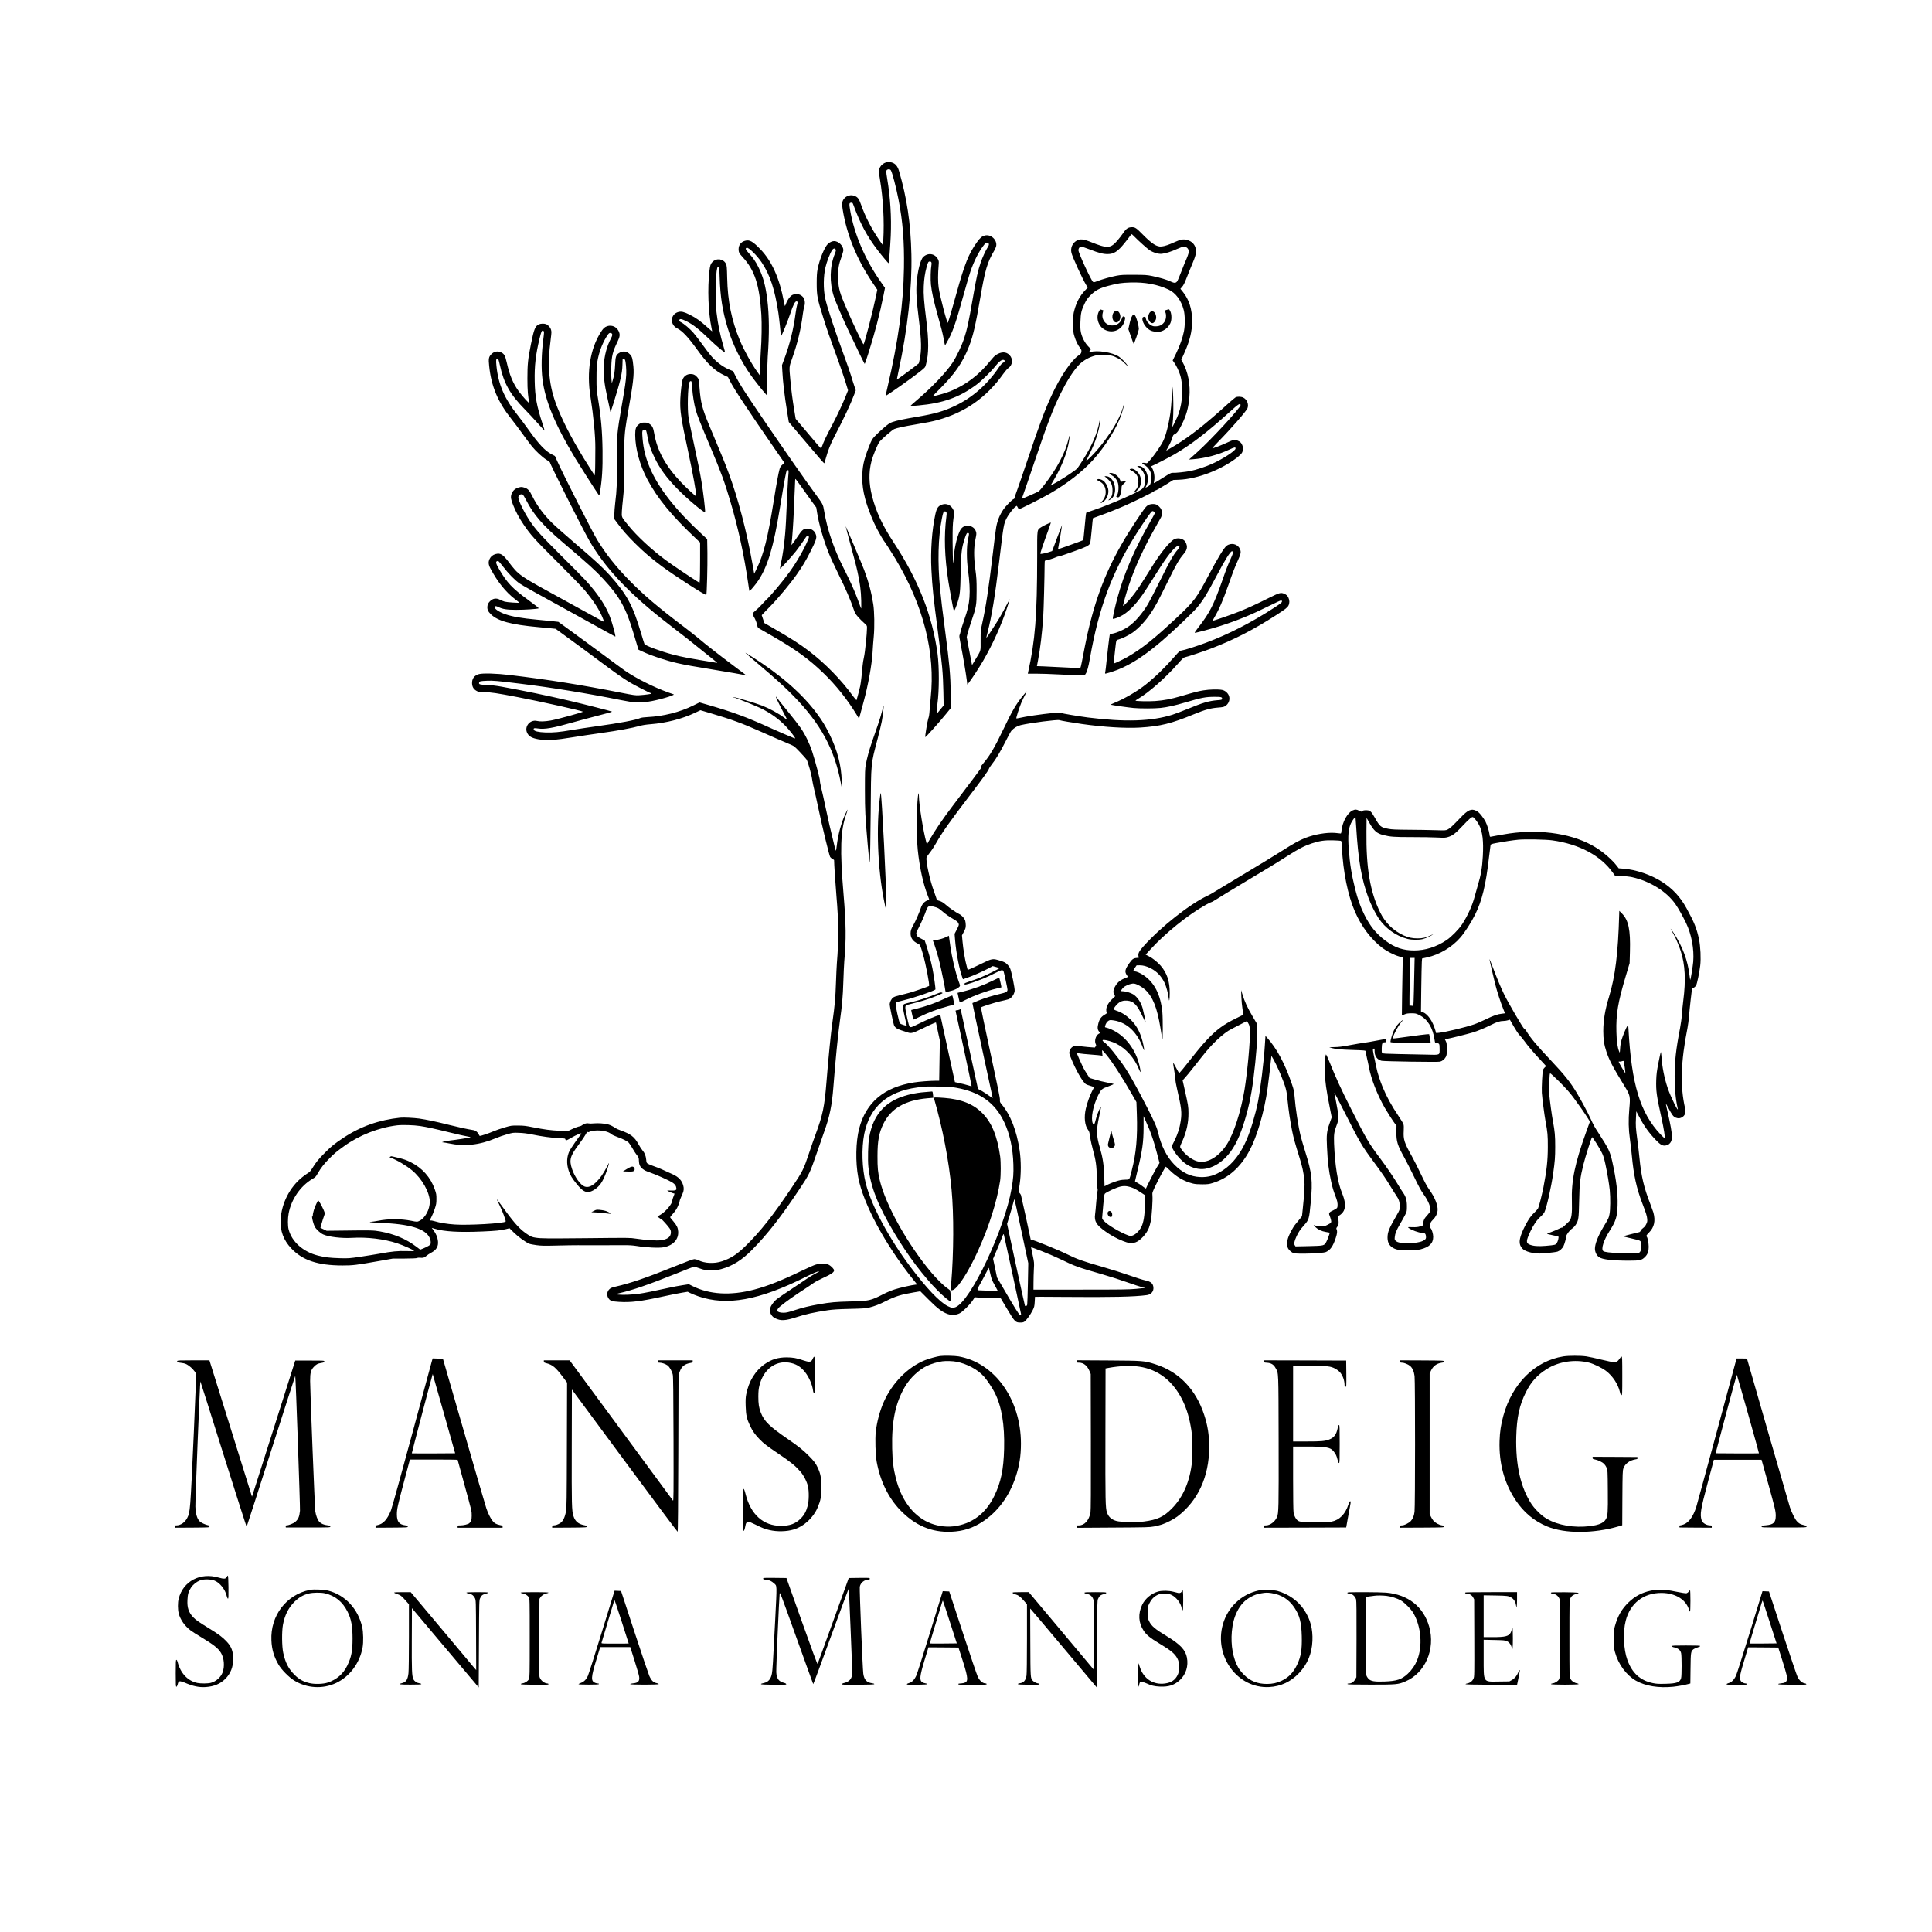 <?xml version="1.0" encoding="UTF-8" standalone="no"?> <svg xmlns="http://www.w3.org/2000/svg" version="1.0" width="4167pt" height="4167pt" viewBox="0 0 4167 4167" preserveAspectRatio="xMidYMid meet"><g transform="translate(0,4167) scale(0.1,-0.1)" fill="#000000" stroke="none"><path d="M19107 38167 c-48 -15 -102 -59 -124 -100 -32 -63 -33 -93 -3 -271 69 -416 95 -891 71 -1310 l-6 -109 -66 94 c-176 253 -316 523 -409 789 -40 114 -65 151 -123 179 -86 42 -192 15 -247 -61 -39 -53 -45 -104 -25 -223 88 -551 308 -1086 658 -1602 l89 -132 -37 -178 c-60 -291 -239 -981 -259 -1001 -9 -9 -230 451 -333 693 -30 72 -74 175 -98 230 -93 218 -118 334 -118 545 0 178 12 251 74 423 21 61 39 124 39 141 -1 94 -105 196 -200 196 -39 0 -95 -25 -130 -57 -75 -67 -187 -342 -227 -555 -13 -68 -18 -146 -18 -293 0 -273 11 -333 145 -758 75 -240 120 -371 328 -942 50 -137 116 -332 147 -432 l56 -182 -46 -116 c-64 -161 -181 -411 -277 -595 -164 -313 -193 -373 -248 -523 -10 -29 -10 -28 -128 110 -65 76 -188 222 -274 324 l-157 186 -30 184 c-37 220 -65 434 -85 659 -26 283 -27 274 36 450 116 323 194 643 232 955 9 72 24 149 32 173 24 65 15 150 -20 197 -55 71 -151 93 -234 54 -49 -24 -110 -107 -140 -191 -9 -26 -19 -48 -23 -48 -3 0 -13 44 -23 98 -92 495 -258 868 -502 1122 -170 177 -238 215 -337 186 -87 -25 -137 -92 -137 -181 0 -64 13 -90 86 -169 261 -281 365 -600 405 -1241 12 -190 7 -558 -12 -795 -5 -74 -13 -220 -17 -324 l-7 -188 -49 68 c-128 178 -293 476 -379 684 -178 429 -263 847 -273 1345 -5 233 -8 264 -26 303 -53 112 -206 133 -295 39 -37 -39 -49 -75 -62 -192 -44 -373 -25 -898 44 -1223 8 -40 15 -76 15 -79 0 -3 -39 30 -87 74 -170 152 -255 214 -400 287 -118 59 -179 74 -241 57 -174 -46 -191 -270 -27 -353 114 -58 235 -187 420 -443 237 -329 384 -469 601 -572 l74 -35 45 -87 c99 -191 360 -586 967 -1465 l207 -299 -44 -39 c-33 -29 -49 -53 -60 -91 -23 -79 -70 -328 -125 -677 -130 -811 -216 -1156 -367 -1469 l-56 -116 -38 215 c-127 715 -312 1419 -520 1976 -72 194 -124 322 -403 986 -162 387 -194 511 -220 848 -13 166 -14 172 -43 208 -43 53 -85 75 -147 75 -82 0 -150 -48 -175 -125 -16 -51 -39 -249 -47 -403 -12 -260 12 -422 170 -1153 97 -446 187 -944 173 -958 -6 -7 -232 202 -330 306 -328 345 -514 683 -575 1043 -23 134 -40 169 -101 212 -37 26 -51 30 -111 30 -60 0 -74 -4 -112 -30 -70 -49 -88 -97 -88 -233 0 -293 100 -658 262 -962 223 -416 531 -790 1056 -1283 l82 -77 0 -374 c0 -205 -3 -400 -6 -434 l-7 -61 -66 41 c-164 102 -539 355 -666 450 -309 230 -616 515 -805 748 -151 187 -144 170 -137 308 4 64 13 169 21 232 25 196 39 565 30 771 -12 244 -1 585 25 779 11 85 39 256 61 380 107 593 128 778 111 955 -17 176 -27 211 -72 260 -66 72 -159 83 -241 29 -62 -40 -74 -78 -81 -249 -6 -147 -20 -234 -54 -345 l-17 -55 -9 90 c-4 50 -6 167 -3 260 6 234 31 334 134 544 55 113 59 162 21 237 -53 103 -180 140 -281 82 -34 -21 -59 -48 -98 -110 -231 -359 -311 -856 -225 -1395 66 -419 107 -851 105 -1103 -1 -85 -2 -227 -2 -315 0 -88 -3 -187 -6 -220 l-7 -60 -121 190 c-321 506 -534 905 -684 1280 -182 457 -222 874 -140 1489 16 122 16 145 4 185 -15 51 -62 103 -107 120 -39 15 -111 14 -150 -3 -84 -36 -109 -97 -177 -435 -64 -319 -75 -429 -75 -736 0 -255 12 -398 42 -524 8 -34 -149 139 -232 254 -122 171 -195 346 -254 610 -35 156 -57 195 -125 226 -78 35 -156 18 -215 -47 -50 -53 -57 -94 -41 -245 45 -441 188 -781 486 -1154 49 -60 153 -200 232 -309 79 -110 170 -231 202 -270 88 -108 226 -236 313 -290 42 -26 77 -52 77 -56 0 -37 703 -1435 853 -1695 317 -551 801 -1075 1532 -1660 105 -83 276 -216 380 -296 105 -79 276 -213 380 -299 105 -85 252 -204 328 -263 75 -60 137 -110 137 -111 0 -2 -10 -2 -22 0 -590 96 -719 120 -945 179 -245 64 -584 190 -603 224 -5 9 -38 117 -74 238 -177 599 -306 836 -678 1250 -144 160 -324 326 -763 701 -209 179 -427 373 -485 431 -185 186 -322 373 -420 572 -59 122 -97 162 -175 184 -46 14 -64 15 -104 5 -86 -20 -144 -71 -170 -149 -20 -61 -13 -110 35 -230 58 -146 126 -274 225 -421 149 -222 239 -322 739 -820 271 -270 531 -538 586 -605 180 -217 309 -414 373 -569 51 -126 56 -123 -71 -52 -62 35 -356 196 -653 359 -1109 607 -1062 574 -1305 891 -118 153 -170 183 -269 157 -61 -16 -104 -51 -130 -104 -33 -68 -28 -123 18 -210 149 -282 329 -507 527 -658 52 -40 94 -74 94 -77 0 -10 -267 8 -315 22 -27 8 -72 26 -99 40 -86 45 -162 31 -228 -42 -26 -29 -38 -53 -44 -87 -11 -74 9 -121 76 -186 151 -145 434 -221 1015 -274 94 -8 217 -20 274 -26 l105 -11 330 -241 c182 -132 471 -345 641 -473 337 -251 478 -350 625 -439 100 -61 441 -235 459 -235 6 0 11 -4 11 -9 0 -9 -131 -27 -267 -36 -73 -5 -116 1 -385 54 -876 173 -1553 280 -2408 383 -292 34 -573 42 -660 19 -102 -28 -155 -103 -148 -207 5 -76 38 -126 108 -161 39 -20 59 -23 167 -23 132 0 256 -18 708 -105 485 -93 1385 -294 1407 -314 12 -11 -565 -169 -695 -191 -130 -22 -228 -25 -296 -9 -149 34 -276 -119 -212 -256 36 -77 101 -114 245 -140 172 -30 371 -18 746 45 129 21 399 62 600 90 367 51 683 109 840 154 54 16 137 29 230 36 341 27 686 116 961 247 l116 55 239 -71 c431 -127 669 -214 1069 -393 232 -104 466 -206 613 -267 102 -43 103 -44 221 -167 65 -69 130 -141 145 -162 30 -43 112 -336 125 -447 5 -38 23 -124 39 -190 17 -66 58 -253 92 -415 78 -374 235 -1022 255 -1053 8 -13 31 -32 50 -43 19 -10 35 -21 35 -24 0 -80 28 -511 51 -780 48 -557 50 -949 9 -1445 -5 -66 -14 -259 -20 -430 -10 -310 -27 -498 -74 -827 -36 -251 -86 -751 -131 -1313 -42 -523 -80 -705 -232 -1115 -36 -96 -100 -280 -143 -410 -117 -352 -136 -390 -371 -740 -408 -609 -683 -956 -1000 -1265 -184 -179 -311 -262 -502 -327 -171 -58 -379 -49 -520 24 -24 12 -60 21 -82 21 -28 -1 -163 -51 -435 -161 -601 -242 -938 -358 -1263 -432 -79 -18 -105 -29 -132 -54 -61 -58 -65 -148 -9 -215 34 -40 72 -51 216 -60 253 -16 470 11 958 118 151 33 330 69 398 80 l124 20 58 -29 c32 -16 109 -47 172 -69 615 -212 1310 -86 2320 420 157 79 254 119 286 119 9 0 -27 -21 -79 -48 -52 -26 -134 -76 -184 -110 -49 -35 -201 -137 -336 -226 -325 -216 -348 -233 -405 -313 -44 -62 -49 -74 -52 -133 -3 -58 0 -70 26 -111 22 -34 45 -54 84 -73 118 -58 219 -52 450 23 205 67 392 108 685 152 104 15 222 23 473 29 286 7 347 11 415 28 122 31 218 68 357 138 206 104 331 143 605 189 l143 24 178 -178 c190 -191 293 -269 409 -311 87 -31 187 -25 264 16 67 35 218 185 279 277 l45 68 65 -6 c36 -3 162 -8 280 -12 l215 -6 140 -235 c163 -273 177 -287 281 -287 47 0 69 5 91 21 42 31 128 149 173 239 37 74 41 88 47 188 l6 107 136 1 c75 0 298 -1 496 -3 1006 -9 1514 2 1781 39 91 12 149 80 141 166 -8 87 -55 127 -183 153 -43 9 -194 57 -334 106 -140 49 -394 130 -565 179 -446 128 -563 170 -780 277 -182 91 -726 312 -766 312 -10 0 -19 3 -19 6 0 15 -202 938 -210 959 -5 13 -19 34 -31 46 l-22 22 24 156 c34 219 34 518 0 741 -63 424 -195 762 -388 993 -36 44 -40 52 -36 95 3 35 -51 299 -206 1017 -125 575 -207 973 -202 978 16 16 293 104 416 132 191 43 193 44 231 77 41 36 69 87 78 143 9 50 -72 443 -103 502 -11 21 -39 57 -63 80 -36 34 -60 46 -148 73 -161 50 -168 49 -398 -63 -108 -53 -220 -105 -249 -116 l-52 -20 -10 37 c-34 129 -44 177 -66 305 -13 78 -29 201 -35 272 l-12 131 41 77 c35 67 41 87 41 139 0 33 -5 78 -12 99 -16 54 -71 115 -132 146 -79 40 -203 126 -286 198 -58 50 -89 69 -135 83 -58 17 -60 19 -71 63 -7 24 -28 85 -47 136 -85 220 -182 660 -163 737 3 14 35 61 69 103 35 43 94 132 131 198 142 250 292 462 741 1050 266 349 389 519 403 561 5 17 34 61 63 98 87 108 182 267 295 491 58 116 115 220 127 233 59 64 128 105 204 123 199 47 788 123 832 107 33 -12 268 -52 484 -83 472 -67 942 -96 1256 -77 437 27 674 86 1171 291 233 95 352 128 511 140 93 7 125 13 153 31 72 44 108 131 86 210 -18 66 -80 124 -148 139 -84 18 -276 13 -408 -9 -123 -21 -167 -32 -481 -124 -225 -65 -364 -92 -558 -106 -133 -10 -425 -4 -425 9 0 3 24 20 52 36 233 136 592 452 862 758 97 110 126 137 153 142 56 10 398 124 557 185 498 190 918 406 1410 723 200 129 243 162 266 207 25 49 25 112 1 165 -22 48 -44 69 -94 90 -73 30 -100 23 -329 -91 -275 -137 -435 -211 -633 -291 -155 -63 -573 -208 -580 -201 -2 2 13 30 32 63 105 178 189 371 308 710 101 289 132 368 201 522 71 157 77 191 43 261 -50 103 -191 133 -284 60 -57 -44 -189 -261 -380 -622 -269 -509 -319 -576 -695 -928 -493 -461 -756 -671 -1060 -846 -89 -51 -279 -142 -296 -142 -6 0 -1 49 27 295 26 227 20 209 79 224 69 18 221 93 300 149 133 94 281 253 396 427 96 144 144 234 349 649 194 395 257 504 346 608 57 65 79 112 79 163 0 40 -22 100 -48 128 -49 54 -151 73 -220 40 -101 -48 -300 -294 -502 -620 -220 -354 -281 -446 -368 -562 -83 -111 -229 -268 -239 -257 -7 7 67 274 123 441 127 384 335 835 578 1259 53 92 105 185 116 207 24 45 26 125 6 172 -17 39 -71 92 -109 106 -49 19 -128 13 -172 -12 -48 -27 -78 -66 -250 -324 -481 -722 -758 -1316 -964 -2068 -74 -269 -118 -467 -215 -979 -13 -71 -29 -133 -35 -139 -7 -7 -107 -5 -313 7 -167 9 -375 19 -464 23 l-160 6 22 116 c49 251 90 591 114 946 10 135 29 873 30 1118 0 76 3 97 14 97 26 0 191 51 229 71 21 10 49 19 63 19 14 0 156 47 316 105 290 104 330 124 360 178 5 10 20 135 33 278 13 143 25 262 27 263 1 2 57 22 123 46 173 61 368 138 545 215 204 88 632 299 649 319 7 9 19 16 25 16 17 0 98 45 251 140 l140 88 125 5 c399 17 911 214 1260 485 41 32 85 75 97 97 28 49 29 115 4 170 -22 48 -44 69 -94 90 -64 27 -105 20 -228 -40 -108 -51 -297 -125 -322 -125 -6 0 50 62 124 138 277 281 611 665 635 727 32 86 -10 190 -92 230 -47 23 -128 25 -166 4 -15 -8 -87 -69 -161 -136 -481 -437 -814 -700 -1133 -895 -77 -47 -153 -92 -170 -101 l-31 -16 53 97 c30 53 64 129 75 170 19 64 26 75 54 86 47 20 90 78 155 211 98 199 141 353 162 583 25 277 -27 550 -147 765 l-27 47 60 133 c122 268 175 482 174 707 0 250 -67 461 -198 623 l-55 68 38 43 c25 29 53 82 82 157 63 160 102 257 154 381 70 166 79 242 42 332 -31 74 -100 127 -193 146 -68 15 -128 2 -252 -54 -117 -54 -208 -85 -275 -92 -105 -12 -206 53 -422 272 -121 123 -152 144 -215 144 -87 0 -128 -28 -203 -140 -24 -36 -76 -102 -114 -147 -150 -174 -215 -178 -576 -32 -163 65 -231 71 -308 26 -89 -53 -132 -156 -108 -261 20 -86 235 -556 316 -690 l35 -59 -58 -61 c-109 -114 -183 -250 -229 -421 -25 -92 -27 -115 -27 -290 0 -178 2 -195 27 -278 32 -103 72 -185 120 -249 31 -40 35 -51 30 -86 -5 -35 -12 -45 -61 -78 -160 -111 -397 -462 -585 -870 -143 -310 -256 -612 -507 -1359 -98 -291 -203 -598 -234 -681 -31 -83 -56 -158 -56 -167 0 -9 -9 -19 -21 -22 -30 -10 -169 -151 -216 -220 -83 -124 -130 -238 -157 -385 -9 -47 -41 -296 -71 -555 -92 -775 -153 -1172 -231 -1521 -33 -149 -34 -160 -34 -369 0 -247 14 -197 -119 -420 l-66 -110 -12 60 c-7 33 -33 169 -58 303 l-45 242 20 83 c12 45 50 167 85 270 101 293 109 343 109 647 0 223 -3 281 -28 464 -35 265 -34 474 4 653 20 96 22 117 12 152 -25 83 -92 131 -183 131 -80 0 -130 -34 -168 -113 -70 -146 -129 -427 -132 -627 l-1 -75 -10 50 c-6 28 -11 212 -12 410 -1 300 2 385 18 507 l19 147 -26 54 c-45 90 -132 133 -223 109 -95 -25 -131 -75 -162 -222 -73 -340 -104 -780 -83 -1190 19 -369 42 -596 136 -1305 97 -737 114 -924 122 -1320 l6 -300 -69 -84 -69 -85 -3 65 c-2 35 1 98 7 139 39 282 40 794 2 1080 -111 824 -414 1593 -949 2405 -240 365 -378 661 -463 993 -70 273 -74 511 -15 745 37 144 137 384 181 436 59 67 273 251 312 267 56 24 225 60 453 98 276 47 352 62 480 96 593 162 1058 488 1419 997 40 56 89 112 110 126 91 61 104 193 27 276 -74 80 -179 81 -300 2 -21 -14 -73 -68 -114 -120 -246 -309 -535 -528 -872 -662 -89 -35 -231 -76 -355 -104 -25 -5 -9 14 99 122 357 353 526 595 667 955 87 224 140 453 244 1058 102 591 148 749 296 1000 21 36 41 82 45 103 24 134 -115 262 -247 227 -62 -17 -99 -48 -167 -142 -179 -249 -266 -467 -442 -1102 -85 -310 -165 -583 -186 -636 -14 -34 -173 573 -199 757 -17 121 -17 291 1 499 5 59 3 77 -14 110 -65 127 -216 151 -320 51 -60 -58 -122 -302 -142 -563 -14 -176 -2 -386 46 -767 60 -486 64 -680 18 -890 l-17 -74 -96 -75 c-105 -83 -374 -278 -378 -275 -1 2 16 86 38 187 196 908 292 1784 276 2515 -15 672 -96 1213 -267 1798 -30 102 -79 160 -153 182 -59 17 -78 18 -130 2z m107 -169 c30 -48 114 -367 165 -628 93 -477 127 -911 118 -1480 -13 -792 -122 -1576 -358 -2584 -22 -93 -38 -170 -37 -172 10 -10 576 389 743 523 110 88 110 88 127 153 62 227 63 516 4 975 -47 375 -60 542 -52 710 7 160 25 279 61 414 29 106 37 121 71 121 33 0 44 -27 33 -80 -16 -83 -22 -311 -10 -421 17 -156 60 -353 139 -634 84 -298 115 -420 137 -540 29 -156 22 -148 61 -80 131 226 190 395 379 1078 52 188 112 395 135 460 76 221 173 415 276 552 52 71 68 81 100 66 31 -14 31 -41 0 -89 -49 -78 -117 -224 -154 -334 -58 -167 -94 -330 -166 -748 -98 -563 -125 -688 -193 -893 -53 -160 -164 -393 -250 -523 -137 -207 -444 -529 -760 -798 -84 -72 -151 -131 -149 -133 2 -2 79 3 172 12 533 48 883 173 1248 443 116 86 322 288 420 412 73 91 126 132 166 128 41 -5 38 -40 -4 -61 -24 -11 -53 -43 -95 -105 -245 -364 -572 -651 -944 -827 -246 -116 -433 -170 -817 -235 -278 -47 -438 -80 -533 -113 -55 -18 -86 -40 -187 -126 -67 -57 -151 -137 -188 -176 -65 -69 -71 -80 -135 -242 -109 -277 -139 -422 -139 -658 0 -158 18 -284 63 -455 55 -206 168 -489 266 -669 63 -117 127 -226 134 -231 11 -8 169 -254 251 -390 607 -1012 866 -2034 761 -3005 -8 -77 -18 -196 -23 -265 -5 -85 -14 -142 -29 -180 -17 -46 -73 -388 -65 -398 7 -10 282 296 447 498 l110 135 -6 305 c-8 412 -29 649 -122 1350 -57 431 -90 705 -109 905 -56 583 -43 1105 38 1519 26 132 36 156 66 156 37 0 44 -24 31 -118 -53 -406 -39 -866 45 -1402 29 -184 103 -587 114 -615 6 -17 12 -10 34 38 14 33 37 94 50 137 50 156 58 231 66 635 10 455 20 533 91 752 32 96 46 117 73 107 21 -8 20 -16 -6 -137 -32 -147 -32 -437 0 -662 33 -238 43 -430 32 -587 -13 -166 -36 -265 -115 -493 -35 -99 -68 -207 -75 -240 -7 -33 -17 -70 -24 -82 -9 -19 -4 -58 26 -210 44 -216 111 -612 129 -758 l12 -99 29 34 c46 55 229 334 306 467 218 376 399 777 528 1171 30 90 54 167 54 170 0 4 -34 -58 -76 -138 -42 -80 -108 -199 -146 -265 -80 -134 -279 -437 -284 -432 -2 2 9 55 26 118 89 343 161 783 250 1524 97 808 97 811 165 946 38 75 141 208 185 239 l30 21 20 -33 c11 -18 21 -37 23 -41 4 -12 516 246 682 344 375 219 687 463 916 714 264 289 521 702 618 992 33 100 64 223 57 230 -2 2 -9 -20 -16 -49 -37 -153 -139 -364 -275 -568 -157 -235 -322 -436 -473 -575 l-62 -57 74 148 c140 283 220 533 232 729 l4 70 -15 -80 c-45 -251 -157 -516 -349 -820 -123 -194 -125 -197 -175 -235 -126 -95 -365 -246 -483 -306 l-52 -26 16 23 c8 13 44 73 78 134 155 268 264 549 304 784 22 128 19 178 -4 76 -68 -302 -253 -653 -531 -1008 -51 -66 -103 -126 -116 -134 -31 -20 -356 -163 -361 -159 -2 2 20 69 48 147 29 79 131 378 227 663 262 781 399 1139 560 1461 131 263 255 460 372 592 81 92 200 169 326 210 70 23 97 26 215 27 155 1 208 -11 332 -76 57 -29 96 -60 149 -116 48 -50 66 -64 53 -42 -29 51 -133 159 -189 197 -142 95 -471 147 -626 98 -24 -8 -24 0 1 36 l21 28 -59 60 c-72 73 -135 194 -158 302 -12 56 -15 111 -11 229 6 184 20 245 89 389 42 88 62 116 131 185 105 105 191 150 381 201 208 55 284 66 477 72 313 10 588 -41 824 -153 154 -72 271 -231 326 -439 29 -107 31 -329 5 -460 -27 -138 -89 -315 -170 -480 l-73 -149 32 -46 c47 -65 99 -173 128 -265 73 -232 59 -577 -34 -842 -27 -78 -128 -287 -135 -280 -1 1 2 34 7 72 27 194 19 724 -11 823 -6 18 -7 5 -3 -38 6 -83 -13 -414 -33 -550 -40 -274 -102 -512 -165 -630 -92 -171 -318 -470 -350 -461 -44 11 -87 12 -93 3 -4 -7 10 -20 33 -32 52 -26 105 -79 133 -133 20 -36 23 -57 23 -152 0 -131 -11 -158 -74 -192 -24 -13 -45 -23 -46 -23 -1 0 10 23 24 52 82 166 -21 419 -169 417 l-35 0 25 -17 c99 -65 151 -166 152 -293 0 -83 -20 -137 -69 -185 -68 -64 -678 -331 -1043 -455 -85 -28 -158 -55 -162 -58 -4 -3 -19 -136 -33 -296 -15 -159 -28 -291 -30 -293 -5 -6 -182 -71 -368 -137 l-178 -62 5 26 c14 66 85 495 83 497 -1 2 -50 -124 -108 -279 l-106 -282 -54 -18 c-71 -25 -188 -49 -199 -42 -9 5 42 159 168 505 33 91 59 166 58 168 -7 6 -152 -61 -201 -93 -103 -69 -95 -14 -95 -647 -1 -1272 -43 -1803 -197 -2495 l-5 -23 185 0 c102 0 318 -7 479 -16 161 -8 353 -16 427 -17 l135 -2 21 31 c33 48 61 151 94 340 193 1098 478 1858 1007 2692 166 262 312 470 335 477 21 7 59 -18 59 -39 0 -6 -39 -78 -86 -161 -354 -616 -575 -1127 -723 -1670 -50 -181 -107 -442 -99 -450 10 -10 88 15 164 52 149 72 315 234 477 466 44 62 144 218 225 347 253 408 400 610 502 687 76 58 97 11 29 -65 -87 -99 -168 -241 -369 -647 -115 -231 -236 -466 -269 -522 -127 -212 -286 -395 -431 -493 -111 -75 -295 -150 -369 -150 -13 0 -22 -8 -26 -22 -9 -40 -53 -407 -70 -583 -9 -93 -20 -188 -25 -210 -5 -22 -7 -41 -5 -43 7 -8 164 41 275 84 292 116 594 314 958 627 243 210 661 607 748 710 131 155 218 296 424 687 179 341 297 530 331 530 36 0 32 -29 -19 -143 -68 -150 -97 -224 -187 -482 -185 -528 -275 -704 -509 -1005 -54 -68 -93 -126 -88 -128 18 -6 372 89 561 150 377 122 673 244 1063 439 120 60 227 109 238 109 14 0 20 -7 20 -24 0 -20 -27 -41 -157 -127 -503 -327 -993 -579 -1486 -763 -204 -76 -454 -156 -517 -165 -44 -6 -51 -12 -155 -131 -211 -241 -413 -437 -621 -603 -181 -145 -463 -309 -682 -398 -60 -24 -78 -35 -65 -40 25 -9 357 -57 482 -69 134 -13 455 -13 579 1 147 15 312 52 535 118 354 105 443 122 635 122 141 0 166 -6 160 -45 -3 -19 -12 -22 -98 -28 -186 -15 -312 -52 -656 -193 -112 -47 -255 -100 -316 -120 -451 -143 -1021 -161 -1823 -60 -200 26 -558 86 -585 99 -20 10 -51 10 -150 0 -289 -30 -598 -75 -743 -109 -34 -8 -63 -12 -66 -10 -8 9 62 230 106 335 25 58 63 138 85 178 21 39 37 72 35 72 -2 0 -37 -39 -76 -86 -146 -175 -245 -343 -422 -717 -191 -401 -300 -587 -433 -741 -36 -41 -61 -78 -56 -81 6 -3 10 -10 10 -15 0 -8 -275 -376 -620 -829 -222 -292 -388 -537 -513 -755 l-45 -79 -11 39 c-68 241 -160 818 -162 1014 0 43 -3 58 -8 45 -38 -95 -50 -901 -17 -1210 40 -388 118 -742 217 -993 16 -40 29 -76 29 -81 0 -5 -20 -16 -44 -25 -62 -24 -109 -79 -136 -162 -33 -101 -115 -288 -159 -364 -49 -86 -61 -122 -61 -185 0 -97 53 -170 162 -221 44 -21 47 -28 103 -218 64 -222 151 -674 133 -692 -10 -10 -315 -116 -418 -145 -58 -16 -154 -41 -214 -54 -72 -17 -120 -34 -142 -50 -40 -31 -74 -99 -74 -151 0 -39 69 -374 91 -441 17 -52 68 -89 166 -118 48 -14 105 -33 126 -41 77 -29 108 -21 317 80 107 53 218 104 246 115 l51 19 42 -195 42 -195 -7 -434 -7 -434 -81 0 c-118 0 -345 -18 -461 -36 -647 -101 -1038 -431 -1185 -998 -72 -282 -81 -720 -19 -1050 105 -566 586 -1459 1187 -2206 l85 -105 -34 -3 c-79 -7 -343 -67 -454 -103 -66 -21 -172 -65 -235 -98 -283 -145 -313 -152 -715 -161 -318 -8 -432 -18 -675 -60 -212 -37 -354 -72 -525 -127 -134 -44 -185 -56 -240 -57 -74 -1 -129 15 -140 41 -7 19 17 58 54 89 138 115 305 233 611 431 36 24 90 60 120 82 30 22 126 73 214 113 162 73 226 118 226 157 0 30 -63 96 -118 123 -58 28 -175 30 -272 4 -36 -9 -175 -71 -310 -136 -435 -210 -738 -330 -1025 -405 -507 -133 -963 -107 -1329 77 l-78 39 -137 -21 c-75 -11 -208 -36 -296 -56 -331 -73 -533 -113 -641 -128 -149 -21 -341 -29 -439 -19 l-80 8 98 24 c290 68 619 181 1187 408 228 92 419 166 425 165 5 -1 57 -18 115 -39 102 -36 109 -37 245 -37 114 -1 155 3 222 22 241 65 451 197 671 422 327 332 624 713 1012 1297 219 328 226 344 389 818 60 176 126 365 146 420 118 324 170 574 200 970 42 548 100 1140 140 1420 48 337 65 531 75 855 6 179 15 375 20 435 43 471 39 798 -15 1440 -82 965 -68 1385 59 1738 19 53 32 97 29 97 -2 0 -24 -42 -49 -94 -88 -187 -159 -448 -186 -688 -7 -60 -15 -108 -18 -108 -3 0 -16 42 -29 93 -85 345 -139 579 -192 832 -33 160 -76 352 -95 427 -18 75 -31 143 -28 151 7 20 -106 449 -168 636 -62 186 -151 370 -250 513 -40 58 -159 211 -264 340 -105 128 -208 257 -229 286 -20 29 -39 51 -41 49 -6 -6 75 -177 165 -345 44 -84 81 -155 81 -157 0 -3 -26 15 -58 40 -130 98 -316 200 -489 268 -129 51 -611 193 -621 183 -3 -4 0 -6 6 -6 27 0 469 -176 587 -234 216 -106 385 -227 536 -382 82 -85 209 -246 209 -265 0 -5 -10 -5 -22 0 -73 28 -358 151 -513 221 -521 237 -793 337 -1354 500 l-173 50 -142 -70 c-283 -140 -641 -230 -977 -246 -71 -3 -137 -12 -155 -20 -99 -44 -442 -109 -949 -179 -181 -25 -420 -61 -530 -80 -270 -46 -400 -58 -568 -53 -158 6 -249 28 -255 62 -7 32 11 37 91 24 143 -22 328 10 737 127 140 40 393 108 562 151 170 43 305 81 300 85 -10 9 -585 156 -912 233 -492 115 -978 216 -1475 306 -112 20 -220 33 -318 37 -154 6 -175 13 -162 52 9 28 26 32 165 38 134 6 218 -1 720 -63 673 -82 1448 -208 2174 -354 283 -57 385 -63 588 -34 191 26 591 141 548 158 -8 3 -59 21 -113 40 -318 114 -698 305 -942 474 -44 30 -244 177 -445 327 -201 149 -505 373 -676 497 l-311 226 -144 16 c-79 8 -223 23 -319 31 -322 29 -533 66 -680 117 -129 45 -230 111 -230 150 0 31 28 32 83 4 88 -44 181 -59 382 -59 174 -1 457 18 483 32 8 5 -74 71 -225 181 -343 249 -458 372 -629 666 -77 133 -82 174 -19 174 8 0 56 -55 107 -122 112 -148 257 -295 358 -364 72 -49 350 -204 1275 -711 231 -127 501 -276 600 -332 99 -55 183 -101 186 -101 16 0 -65 298 -116 430 -68 178 -172 353 -330 555 -136 174 -197 239 -685 725 -480 479 -580 589 -715 790 -118 178 -245 436 -245 500 0 51 47 82 94 64 9 -4 43 -59 76 -123 158 -310 356 -539 775 -896 594 -506 707 -609 885 -800 360 -387 496 -632 661 -1194 33 -113 69 -235 81 -270 l20 -64 97 -45 c192 -89 492 -188 746 -246 173 -39 351 -71 755 -136 354 -57 685 -115 719 -128 25 -8 23 -7 -294 230 -298 223 -563 430 -745 584 -52 43 -180 144 -285 224 -584 443 -886 700 -1195 1016 -286 292 -502 565 -688 869 -101 163 -719 1381 -861 1695 l-52 115 -73 38 c-137 70 -280 223 -497 529 -67 95 -168 229 -222 298 -295 368 -428 674 -469 1076 -13 133 -9 157 24 152 19 -3 24 -18 49 -129 86 -398 221 -636 540 -960 67 -68 189 -200 272 -292 82 -92 151 -166 153 -165 2 2 -19 72 -47 156 -123 375 -160 577 -166 912 -7 330 21 571 105 920 39 160 55 191 86 160 14 -13 13 -32 -4 -165 -42 -322 -49 -639 -19 -877 57 -463 270 -976 704 -1698 98 -162 423 -671 506 -791 16 -23 16 -22 27 41 48 280 63 517 58 915 -6 424 -33 726 -104 1155 -24 149 -27 189 -26 410 0 184 4 270 17 345 34 199 97 373 192 532 49 84 68 100 105 88 35 -11 34 -47 -3 -116 -87 -160 -143 -372 -154 -582 -10 -211 10 -393 77 -696 33 -146 60 -274 60 -283 0 -47 20 -3 69 155 152 486 191 651 196 832 2 66 4 123 4 128 2 15 41 6 50 -12 19 -35 33 -205 28 -321 -7 -133 -27 -274 -97 -670 -104 -592 -115 -711 -105 -1220 7 -392 -1 -608 -36 -878 -10 -84 -19 -196 -19 -250 l0 -97 67 -90 c112 -152 210 -263 382 -435 186 -185 340 -317 576 -493 278 -207 941 -634 959 -617 12 12 28 634 24 904 l-5 298 -114 106 c-568 525 -932 990 -1119 1425 -95 224 -141 404 -161 640 -14 165 -8 190 43 185 38 -4 37 -2 67 -164 28 -151 70 -274 151 -439 115 -236 254 -426 484 -662 210 -217 597 -541 604 -508 7 33 -41 441 -78 660 -37 221 -65 355 -200 985 -34 157 -69 330 -78 385 -30 185 -18 673 19 773 9 22 33 30 44 12 3 -5 10 -71 15 -147 12 -159 39 -326 75 -463 28 -105 112 -317 323 -815 223 -528 304 -748 425 -1160 173 -584 297 -1160 387 -1784 11 -80 22 -146 24 -148 9 -9 136 142 193 229 205 312 327 724 463 1553 64 394 113 675 134 765 10 44 17 56 34 58 26 4 26 4 12 -153 -5 -60 -14 -218 -20 -350 -24 -567 -31 -700 -46 -875 -19 -225 -53 -464 -89 -623 -14 -66 -24 -121 -22 -124 7 -7 249 258 342 375 45 56 115 154 156 216 41 63 80 117 88 120 8 4 21 0 30 -8 13 -14 12 -22 -9 -73 -78 -193 -243 -481 -397 -695 -142 -198 -410 -518 -509 -608 -21 -20 -63 -64 -93 -98 -30 -35 -87 -90 -127 -124 -41 -33 -74 -68 -74 -77 0 -10 13 -37 29 -62 33 -53 66 -137 75 -194 5 -29 14 -44 34 -56 15 -8 146 -84 292 -168 509 -294 788 -496 1103 -801 270 -261 515 -568 718 -902 l48 -79 11 43 c6 24 45 167 86 318 99 362 178 799 194 1065 5 99 17 257 26 350 19 204 14 535 -11 695 -39 250 -100 481 -197 740 -48 128 -398 953 -398 938 0 -4 25 -101 56 -215 145 -536 167 -618 199 -763 54 -242 76 -412 81 -625 3 -148 2 -183 -7 -160 -6 17 -36 97 -66 179 -73 199 -159 390 -303 674 -217 430 -356 836 -423 1236 -26 153 -21 143 -207 396 -201 273 -629 886 -1063 1522 -448 656 -552 819 -650 1013 l-45 90 -78 32 c-150 62 -305 181 -422 327 -32 41 -111 145 -174 232 -64 88 -146 194 -182 236 -70 82 -204 197 -269 229 -29 15 -38 25 -35 42 5 38 46 32 157 -23 142 -72 264 -167 490 -385 171 -164 326 -293 338 -281 2 2 -11 55 -30 118 -72 237 -123 483 -153 743 -30 255 -21 818 15 953 5 17 14 27 27 27 18 0 19 -12 26 -220 13 -427 61 -731 174 -1102 104 -343 294 -730 504 -1023 81 -113 231 -304 306 -388 l39 -44 1 344 c1 188 7 411 13 493 36 492 33 890 -10 1238 -36 294 -90 491 -189 692 -64 128 -111 197 -216 313 -65 72 -73 95 -39 108 39 15 222 -163 324 -316 180 -269 283 -583 360 -1090 18 -121 51 -433 51 -484 0 -13 3 -17 10 -10 20 20 142 321 197 484 60 182 100 260 132 260 27 0 32 -24 15 -72 -8 -24 -24 -110 -35 -193 -43 -330 -122 -651 -235 -956 l-57 -154 7 -126 c11 -229 47 -532 103 -877 l36 -223 285 -337 c364 -430 474 -557 481 -555 2 1 19 56 37 122 44 159 101 302 180 453 201 385 348 695 427 906 l35 93 -34 102 c-19 56 -51 156 -70 222 -20 66 -92 273 -161 460 -202 551 -355 1017 -395 1204 -42 198 -39 478 7 669 28 117 95 292 138 360 27 42 52 53 75 30 17 -17 15 -37 -13 -106 -110 -270 -117 -620 -19 -919 35 -109 199 -490 319 -743 185 -392 340 -709 346 -710 3 0 35 93 72 208 143 446 255 877 337 1290 l28 143 -75 107 c-349 490 -592 1056 -678 1578 -22 131 -19 148 21 152 30 3 33 0 50 -45 151 -412 289 -670 527 -983 79 -104 228 -282 233 -277 8 8 36 365 46 587 18 409 -9 838 -77 1239 -26 153 -25 181 7 194 30 12 58 6 72 -15z m5251 -1429 c89 -91 276 -259 329 -295 76 -51 196 -87 266 -78 87 10 207 49 327 104 61 27 124 50 141 50 67 0 112 -44 112 -110 0 -31 -28 -109 -95 -260 -18 -41 -53 -131 -79 -200 -26 -69 -57 -143 -69 -165 -30 -54 -65 -57 -152 -15 -79 38 -226 82 -395 117 -115 23 -147 25 -390 26 -232 1 -279 -1 -380 -20 -121 -23 -310 -76 -422 -120 -57 -22 -70 -24 -84 -12 -43 36 -314 623 -314 682 0 43 28 77 64 77 13 0 95 -27 182 -61 197 -76 286 -99 383 -99 136 0 220 55 369 241 48 59 99 126 114 148 15 23 31 41 36 41 4 0 30 -23 57 -51z m2293 -3635 c7 -50 -646 -759 -937 -1017 -63 -56 -129 -115 -145 -130 l-31 -28 85 6 c258 19 546 95 788 210 112 53 135 56 130 18 -6 -49 -283 -228 -509 -329 -134 -60 -337 -127 -464 -153 -102 -20 -327 -44 -388 -39 -27 1 -59 -15 -168 -84 -142 -90 -222 -138 -231 -138 -3 0 -2 17 3 38 21 91 2 216 -44 291 -17 28 -18 36 -7 39 41 14 382 189 490 252 358 209 712 480 1185 909 201 182 236 204 243 155z m-9471 -1767 c67 -95 166 -233 220 -308 l99 -135 18 -115 c38 -239 135 -577 251 -869 31 -80 128 -289 215 -465 149 -300 260 -558 325 -754 23 -69 38 -95 90 -155 34 -39 92 -97 129 -129 64 -57 66 -60 66 -105 0 -118 -42 -534 -65 -632 -13 -58 -27 -141 -30 -185 -13 -166 -37 -372 -51 -440 -13 -62 -67 -267 -79 -304 -3 -7 -35 28 -77 85 -255 353 -597 703 -948 971 -212 161 -366 260 -795 508 l-170 98 -28 85 -28 84 68 72 c37 39 94 98 128 132 157 159 418 472 558 672 127 180 203 308 300 502 115 228 135 287 118 348 -23 88 -93 142 -185 142 -84 0 -116 -25 -210 -168 -47 -70 -97 -140 -111 -157 l-26 -30 5 40 c13 95 36 429 46 665 6 140 15 344 20 453 6 109 10 214 10 233 0 18 3 34 8 34 4 -1 62 -78 129 -173z m2855 -9053 c82 -21 112 -37 173 -92 67 -60 174 -135 263 -184 72 -40 102 -74 102 -117 0 -10 -20 -58 -46 -105 l-45 -87 11 -137 c22 -272 94 -644 159 -814 l10 -28 103 36 c127 44 321 130 445 196 l94 51 67 -18 c37 -10 71 -21 75 -25 10 -8 -263 -145 -408 -203 -60 -25 -163 -62 -227 -82 -76 -25 -118 -43 -118 -52 0 -28 31 -23 176 25 181 61 327 123 495 209 139 71 161 74 178 20 15 -47 81 -359 81 -383 0 -43 -30 -60 -155 -89 -165 -38 -327 -87 -474 -146 -69 -27 -126 -51 -128 -53 -2 -2 93 -453 212 -1002 119 -550 219 -1012 222 -1028 6 -27 4 -26 -75 32 -45 33 -116 79 -159 103 -43 23 -79 43 -80 44 -2 1 -373 1711 -373 1719 0 3 -12 -2 -27 -10 -16 -7 -41 -14 -57 -14 -26 0 -28 -3 -23 -27 3 -16 83 -383 177 -817 94 -434 168 -791 166 -793 -2 -3 -40 7 -84 21 -44 14 -124 34 -177 44 -53 11 -97 21 -99 23 -2 2 -71 321 -155 709 -84 388 -154 713 -157 723 -4 13 -12 16 -32 11 -64 -15 -270 -102 -430 -181 -161 -79 -174 -84 -195 -70 -19 12 -29 45 -66 217 -49 228 -48 242 18 260 20 5 106 27 191 49 85 22 205 57 265 79 134 47 295 115 295 123 0 4 -11 10 -24 13 -17 4 -59 -9 -133 -40 -145 -62 -371 -136 -518 -169 -66 -14 -131 -32 -145 -38 -46 -23 -47 -50 -2 -254 22 -103 44 -196 47 -205 6 -15 0 -15 -62 4 -37 11 -74 26 -82 34 -8 7 -34 102 -57 210 -42 195 -44 230 -14 249 6 4 83 24 170 46 215 52 647 201 665 228 7 13 -33 302 -65 461 -30 146 -92 377 -142 525 l-24 70 -82 43 c-74 38 -82 46 -93 82 -12 39 -11 43 49 158 59 114 136 294 162 377 16 50 47 85 76 85 12 0 51 -7 86 -16z m478 -3904 c516 -91 843 -325 1040 -745 120 -255 187 -562 197 -910 6 -199 -2 -302 -38 -515 -150 -876 -873 -2415 -1204 -2561 -56 -25 -93 -21 -176 21 -173 88 -460 390 -800 842 -471 628 -844 1324 -965 1802 -82 323 -95 760 -33 1071 116 576 495 911 1134 999 169 24 173 24 455 21 221 -2 286 -6 390 -25z m1412 -3100 l146 -685 -8 -432 c-5 -238 -11 -446 -15 -463 -6 -29 -36 -42 -49 -21 -3 5 -91 404 -196 886 l-189 878 49 160 c27 88 62 209 77 268 15 60 30 105 34 101 3 -4 71 -315 151 -692z m-193 -925 c98 -456 181 -841 183 -855 2 -19 -2 -26 -17 -27 -20 -2 -129 173 -415 667 l-86 147 -42 201 -43 202 84 197 c46 109 97 232 112 273 25 66 29 72 37 50 4 -14 88 -398 187 -855z m642 495 c129 -50 320 -133 424 -184 267 -132 357 -164 867 -310 163 -47 410 -126 549 -176 140 -50 282 -96 316 -102 35 -6 61 -13 59 -15 -2 -2 -86 -11 -187 -21 -160 -15 -318 -17 -1201 -17 l-1018 0 1 155 c0 85 4 216 8 290 8 130 7 141 -25 293 -34 159 -37 177 -30 177 2 0 109 -41 237 -90z m-1122 -482 c24 -111 35 -138 94 -245 37 -66 67 -122 67 -124 0 -2 -78 -1 -172 2 -95 4 -191 7 -213 8 -72 2 -71 5 18 162 45 80 102 187 126 237 25 50 47 90 49 88 2 -2 16 -60 31 -128z"></path><path d="M23710 34968 c-85 -140 -24 -340 124 -413 177 -86 373 5 423 198 18 69 16 79 -22 91 -17 5 -23 -2 -38 -44 -34 -97 -108 -150 -208 -150 -142 0 -241 132 -205 271 8 30 14 54 13 55 -1 1 -17 6 -35 12 -31 11 -34 10 -52 -20z"></path><path d="M25185 34993 c-63 -16 -66 -19 -49 -60 24 -57 15 -150 -19 -202 -42 -64 -97 -95 -176 -99 -55 -3 -74 1 -111 20 -56 30 -108 97 -116 149 -7 40 -12 43 -51 33 -50 -14 -17 -136 58 -218 67 -74 130 -100 234 -101 68 0 89 4 137 28 65 32 121 90 151 156 30 65 30 187 0 254 -12 26 -26 46 -30 46 -4 -1 -17 -4 -28 -6z"></path><path d="M24038 34950 c-69 -54 -58 -202 18 -230 66 -25 128 70 104 159 -21 78 -74 109 -122 71z"></path><path d="M24823 34950 c-26 -10 -48 -51 -58 -102 -12 -65 38 -148 90 -148 31 0 73 54 80 102 9 59 -21 133 -60 148 -15 6 -27 10 -28 9 -1 0 -12 -4 -24 -9z"></path><path d="M24420 34858 c-24 -38 -43 -98 -66 -208 l-17 -79 53 -153 c29 -84 56 -157 60 -161 11 -12 113 282 113 323 -1 49 -41 207 -67 260 -27 57 -49 62 -76 18z"></path><path d="M23072 32320 c0 -14 2 -19 5 -12 2 6 2 18 0 25 -3 6 -5 1 -5 -13z"></path><path d="M24371 31551 c-11 -7 -2 -15 35 -34 105 -53 148 -125 147 -242 -1 -84 -19 -130 -75 -191 -52 -57 -27 -59 36 -3 61 54 88 108 94 190 6 86 -16 152 -71 215 -56 63 -125 91 -166 65z"></path><path d="M23926 31461 c-3 -5 18 -23 47 -39 62 -35 102 -78 130 -142 36 -78 24 -262 -19 -304 -14 -14 -13 -17 10 -28 21 -9 29 -8 45 6 24 22 51 118 51 186 0 52 1 54 58 107 35 33 49 52 37 49 -11 -3 -40 -8 -65 -11 l-45 -6 -19 45 c-31 77 -127 146 -204 146 -11 0 -23 -4 -26 -9z"></path><path d="M23835 31387 c11 -7 43 -35 71 -63 65 -65 89 -128 89 -239 0 -89 -22 -145 -71 -184 -17 -14 -21 -21 -12 -21 16 0 63 33 86 60 34 39 53 102 53 173 0 159 -91 288 -203 286 -30 0 -31 -1 -13 -12z"></path><path d="M23670 31331 c-17 -12 -19 -11 49 -47 65 -35 105 -86 121 -155 25 -101 -6 -209 -77 -276 -40 -39 -23 -44 28 -9 83 56 132 182 110 281 -16 70 -64 150 -110 180 -43 29 -99 41 -121 26z"></path><path d="M16080 27587 c0 -3 127 -113 283 -245 373 -317 569 -495 757 -688 583 -598 880 -1147 1016 -1874 l24 -125 -5 165 c-9 341 -91 661 -260 1005 -93 191 -158 296 -280 461 -316 424 -787 835 -1400 1221 -140 88 -135 85 -135 80z"></path><path d="M19026 26338 c-14 -62 -55 -196 -90 -298 -35 -102 -91 -264 -125 -361 -66 -191 -109 -348 -138 -504 -16 -88 -18 -154 -18 -545 1 -461 5 -539 60 -1180 14 -157 28 -307 32 -335 l7 -50 8 65 c5 36 12 490 17 1010 10 1125 0 1023 151 1600 38 146 78 313 89 371 21 110 46 328 38 335 -2 2 -16 -46 -31 -108z"></path><path d="M18981 24488 c-85 -636 -51 -1556 84 -2231 44 -225 54 -248 54 -137 3 368 -101 2425 -123 2447 -2 2 -9 -33 -15 -79z"></path><path d="M20408 21459 c-62 -31 -201 -69 -257 -69 -28 0 -32 -3 -26 -17 35 -85 103 -308 135 -439 43 -177 130 -600 130 -633 0 -28 32 -28 130 0 79 21 143 54 173 87 18 20 18 23 -17 119 -71 196 -144 507 -181 768 -9 66 -19 141 -23 167 l-7 46 -57 -29z"></path><path d="M21420 20523 c-209 -104 -429 -185 -652 -239 l-115 -28 18 -85 c10 -47 21 -96 24 -107 5 -21 10 -19 122 37 203 102 453 194 668 246 61 15 111 27 113 28 5 4 -40 200 -46 205 -4 3 -63 -23 -132 -57z"></path><path d="M20415 20149 c-216 -104 -429 -181 -645 -234 -63 -16 -116 -29 -117 -29 -1 -1 9 -51 42 -192 5 -21 10 -19 122 37 196 98 419 182 642 240 63 16 117 32 119 34 6 5 -27 174 -37 191 -4 7 -50 -10 -126 -47z"></path><path d="M20035 18123 c-455 -28 -781 -146 -990 -357 -157 -158 -250 -355 -300 -636 -22 -128 -31 -471 -16 -621 45 -430 201 -830 563 -1437 289 -483 626 -931 937 -1243 124 -123 251 -229 277 -229 7 0 -4 202 -12 232 -3 9 -28 31 -57 50 -73 46 -231 201 -350 342 -513 611 -985 1456 -1112 1991 -40 168 -50 266 -49 520 0 329 32 502 129 700 160 325 469 505 944 547 l132 11 -7 61 c-7 69 -10 77 -27 74 -7 -1 -34 -3 -62 -5z"></path><path d="M20144 17983 c186 -640 322 -1342 380 -1973 50 -533 47 -1363 -8 -2019 -13 -158 -11 -164 44 -141 107 44 334 402 529 832 247 544 417 1084 482 1523 17 114 17 402 1 520 -63 445 -182 733 -387 939 -196 196 -452 298 -815 326 -200 15 -232 14 -226 -7z"></path><path d="M29175 24191 c-112 -50 -222 -250 -241 -437 -6 -60 -9 -65 -28 -60 -12 2 -64 8 -116 12 -180 12 -427 -30 -628 -106 -134 -52 -252 -116 -514 -283 -136 -87 -505 -312 -820 -500 -315 -189 -604 -364 -643 -388 -38 -25 -101 -59 -138 -77 -381 -177 -1011 -674 -1384 -1092 -98 -111 -119 -152 -108 -214 l7 -33 -52 -5 c-65 -6 -93 -27 -154 -114 -93 -133 -103 -182 -51 -258 l25 -37 -23 -8 c-136 -52 -195 -96 -248 -183 -49 -81 -57 -140 -25 -194 l18 -30 -66 -64 c-80 -76 -126 -161 -126 -229 0 -25 4 -53 9 -61 8 -11 -1 -20 -38 -41 -78 -45 -115 -94 -140 -187 -25 -94 -21 -138 15 -182 l24 -28 -35 -21 c-63 -37 -96 -156 -61 -222 12 -23 11 -29 -4 -50 l-18 -23 -153 12 c-84 7 -171 18 -194 24 -89 24 -174 -25 -196 -112 -11 -42 -10 -51 26 -140 100 -254 257 -529 327 -574 13 -8 58 -25 101 -37 43 -12 76 -25 75 -28 -2 -3 -22 -42 -45 -87 -50 -97 -102 -245 -133 -374 -43 -185 -24 -368 49 -460 23 -29 30 -54 44 -155 9 -66 37 -193 62 -283 61 -224 76 -329 82 -582 2 -118 9 -229 14 -246 6 -20 6 -40 0 -57 -6 -15 -17 -116 -26 -224 -8 -109 -20 -232 -26 -274 -21 -150 27 -229 223 -369 120 -86 231 -147 377 -206 119 -49 191 -56 273 -29 100 35 241 186 288 313 12 31 31 98 41 147 21 101 44 456 35 552 -5 61 -5 63 80 239 66 137 189 362 208 381 1 2 41 -35 89 -81 147 -144 310 -237 495 -283 47 -12 107 -17 202 -17 117 1 147 4 224 28 336 102 601 335 799 706 160 298 315 832 386 1330 21 147 80 648 81 685 l1 20 15 -20 c29 -38 142 -271 192 -395 107 -267 123 -326 143 -540 22 -223 57 -460 100 -670 29 -142 57 -244 157 -567 60 -191 87 -315 103 -473 13 -124 6 -267 -31 -618 l-18 -173 -41 -52 c-23 -29 -66 -81 -96 -117 -59 -68 -142 -226 -169 -319 -19 -65 -20 -129 -4 -183 14 -48 82 -113 134 -127 84 -23 622 -4 689 24 98 42 156 125 215 305 32 98 37 144 19 184 -10 21 -8 29 10 51 11 15 25 42 30 60 8 29 1 108 -14 154 -4 12 2 21 18 28 40 19 87 64 109 106 46 90 34 214 -37 387 -94 230 -152 595 -171 1065 -7 197 1 257 53 390 54 139 54 184 -1 462 -25 127 -46 237 -46 245 0 7 100 -183 221 -422 335 -661 372 -724 613 -1049 195 -263 284 -394 381 -556 43 -71 97 -157 120 -190 56 -79 75 -138 75 -233 0 -77 0 -78 -66 -192 -168 -292 -197 -363 -197 -487 0 -125 61 -207 189 -249 82 -27 412 -27 519 -1 195 49 277 130 277 272 0 61 -31 164 -55 184 -9 7 -11 28 -7 71 5 56 9 64 57 113 57 57 90 120 99 190 15 108 -56 290 -180 462 -46 63 -100 164 -181 335 -64 135 -152 308 -195 385 -160 284 -185 362 -174 540 4 79 3 123 -6 149 -7 21 -54 99 -105 174 -151 224 -257 416 -344 627 -52 123 -117 326 -131 407 -6 35 -24 119 -40 188 -16 69 -31 148 -35 176 -6 46 -4 52 13 57 19 4 20 0 20 -58 0 -104 56 -180 151 -204 53 -13 1217 -31 1260 -19 51 14 97 52 124 101 20 37 22 56 22 172 0 114 -3 135 -22 171 l-21 42 50 6 c51 7 429 101 551 137 100 30 268 99 392 162 128 65 197 87 274 87 31 1 74 7 96 15 21 8 40 13 41 12 1 -1 38 -67 84 -147 47 -82 100 -162 124 -185 22 -22 70 -81 106 -130 74 -103 187 -236 353 -414 l115 -125 -29 -27 c-16 -14 -33 -38 -38 -52 -15 -38 -33 -397 -26 -497 10 -134 54 -472 80 -615 44 -236 50 -303 49 -550 0 -294 -24 -509 -95 -875 -30 -153 -97 -418 -115 -452 -9 -16 -46 -59 -84 -95 -85 -80 -156 -189 -233 -356 -100 -220 -106 -324 -23 -415 43 -48 149 -87 277 -103 70 -8 124 -7 265 6 97 9 195 23 218 31 48 17 100 65 127 115 23 46 59 174 59 211 0 36 75 136 129 171 23 15 57 51 76 80 61 93 67 133 75 517 8 389 21 498 91 781 39 160 174 585 188 593 10 6 161 -236 212 -339 30 -60 48 -120 74 -240 43 -198 81 -427 95 -564 16 -161 13 -429 -6 -519 -19 -90 -11 -74 -135 -282 -113 -190 -179 -360 -179 -461 0 -72 36 -147 89 -183 73 -51 278 -75 642 -76 240 0 279 9 349 80 57 56 80 120 80 219 0 72 -24 199 -40 215 -19 19 -10 37 46 92 113 113 144 251 95 432 -7 23 -36 104 -65 180 -141 362 -197 601 -236 1002 -11 113 -31 286 -45 385 -35 262 -38 312 -30 472 l7 145 63 -119 c104 -199 213 -351 364 -506 93 -96 137 -121 199 -114 24 3 56 13 70 24 99 74 97 177 -13 666 -25 108 -45 203 -45 210 0 6 24 -33 53 -88 78 -148 109 -190 157 -209 51 -20 83 -20 126 0 75 36 101 104 78 203 -108 470 -93 1003 52 1728 13 68 28 182 33 255 6 72 22 236 37 363 l28 232 35 19 c19 10 43 33 53 51 21 34 70 272 89 427 18 151 6 410 -26 566 -49 233 -100 362 -269 670 -134 244 -294 418 -523 567 -238 155 -572 269 -844 288 l-96 7 -39 51 c-101 132 -284 292 -456 399 -464 289 -1162 402 -1863 302 -102 -15 -353 -59 -401 -70 -19 -5 -22 0 -28 50 -8 70 -50 204 -87 277 -15 31 -55 90 -88 132 -46 57 -72 81 -115 102 -103 50 -175 18 -336 -151 -175 -182 -227 -231 -275 -254 -45 -22 -50 -22 -278 -15 -128 4 -385 8 -572 9 -275 2 -357 6 -430 20 -167 32 -182 45 -298 250 -75 132 -99 151 -183 151 -45 0 -67 -5 -82 -18 -19 -17 -21 -17 -67 8 -57 30 -86 31 -140 6z m75 -341 c44 -732 114 -1141 265 -1545 53 -143 147 -332 218 -438 147 -220 376 -384 624 -448 94 -23 244 -25 328 -4 63 16 186 71 220 99 11 8 -11 0 -50 -19 -95 -48 -172 -65 -284 -65 -110 0 -197 19 -298 65 -222 102 -398 275 -507 500 -216 444 -302 954 -294 1742 l3 292 58 -102 c100 -177 162 -233 300 -267 151 -39 232 -45 617 -45 206 0 452 -4 546 -9 160 -8 175 -8 240 12 95 29 157 77 302 231 150 159 204 205 230 197 25 -8 102 -106 135 -173 73 -143 97 -345 79 -670 -13 -243 -42 -415 -108 -629 -20 -65 -49 -169 -65 -230 -51 -200 -154 -428 -277 -614 -69 -105 -232 -270 -332 -337 -220 -147 -459 -223 -701 -223 -234 0 -416 62 -614 209 -200 148 -336 316 -460 566 -85 172 -139 324 -196 547 -79 318 -114 534 -139 873 -21 279 -7 431 48 548 28 61 94 148 98 131 2 -5 8 -92 14 -194z m4230 -305 c584 -82 1047 -330 1309 -702 l43 -60 141 -6 c81 -4 179 -15 229 -26 391 -88 748 -312 937 -586 61 -87 158 -261 225 -400 119 -246 178 -565 156 -839 -8 -95 -55 -384 -64 -393 -2 -2 -8 41 -15 94 -40 332 -149 623 -343 921 -66 100 -85 120 -42 45 15 -27 37 -66 49 -88 38 -67 112 -244 144 -343 97 -300 114 -629 56 -1077 -14 -110 -28 -249 -31 -310 -3 -60 -21 -189 -39 -285 -87 -448 -116 -711 -116 -1040 0 -262 22 -497 67 -690 24 -108 -161 270 -218 446 -73 219 -120 457 -134 684 -5 68 -10 97 -15 85 -5 -11 -27 -114 -50 -230 -34 -174 -42 -237 -47 -367 -7 -238 6 -336 117 -838 46 -208 77 -407 66 -418 -4 -4 -45 33 -92 83 -435 460 -624 1079 -689 2258 -6 102 -7 107 -22 86 -27 -39 -101 -217 -128 -307 -16 -54 -28 -125 -31 -187 -6 -97 -7 -99 -20 -66 -37 89 -55 215 -60 423 -10 384 32 637 201 1203 l84 281 7 249 c13 472 -30 678 -174 824 l-56 56 -2 -80 c-23 -834 -85 -1337 -221 -1781 -84 -271 -122 -503 -122 -732 0 -177 18 -299 67 -444 61 -184 135 -325 388 -738 127 -207 131 -225 106 -500 -21 -240 -17 -434 13 -645 14 -99 33 -256 41 -350 40 -431 100 -708 227 -1039 82 -216 99 -268 105 -333 5 -54 2 -69 -21 -116 -16 -35 -41 -64 -65 -81 -22 -15 -45 -40 -51 -56 -7 -16 -20 -31 -29 -34 -9 -2 -95 -24 -191 -47 -96 -23 -168 -45 -160 -47 8 -3 96 -24 195 -47 205 -48 192 -37 194 -165 1 -84 -21 -136 -61 -144 -65 -14 -164 -15 -369 -6 -253 11 -365 24 -391 48 -50 43 11 235 136 430 138 217 166 306 174 553 8 261 -27 552 -113 941 -48 217 -80 284 -290 608 -96 147 -106 166 -183 330 -71 152 -200 393 -294 549 -142 235 -262 386 -564 706 -300 318 -436 481 -525 629 -19 30 -40 54 -48 53 -16 -2 -345 560 -431 739 -70 145 -131 290 -235 561 -43 112 -80 202 -81 200 -3 -3 83 -377 126 -547 38 -152 116 -393 170 -525 22 -54 40 -99 40 -100 0 -1 -28 -5 -62 -8 -96 -9 -188 -41 -353 -122 -82 -40 -197 -90 -254 -109 -180 -63 -612 -166 -752 -181 l-64 -6 -23 78 c-54 180 -158 329 -258 370 l-46 18 6 495 c4 272 9 529 12 571 l6 76 105 23 c272 60 541 221 722 431 94 108 232 323 315 490 151 303 233 639 301 1239 15 129 30 246 33 260 7 23 17 27 122 47 146 28 359 61 475 72 138 14 600 6 735 -14z m-4564 -10 c20 -6 21 -16 27 -143 24 -520 128 -1035 282 -1387 140 -322 350 -599 594 -783 94 -71 252 -151 357 -181 l79 -23 -3 -187 c-2 -102 -7 -382 -11 -621 -4 -239 -6 -437 -5 -439 2 -2 27 7 56 20 43 19 70 23 149 24 91 0 99 -2 173 -39 174 -86 289 -271 326 -525 12 -80 13 -81 42 -81 62 0 68 -10 68 -120 0 -143 21 -134 -289 -126 -141 3 -408 9 -594 12 -284 6 -341 9 -354 22 -12 12 -14 35 -11 109 3 104 14 123 69 123 23 0 27 5 31 35 3 28 1 35 -14 35 -9 0 -97 -15 -195 -34 -98 -19 -218 -40 -268 -46 -49 -6 -189 -29 -310 -52 -169 -32 -246 -41 -332 -42 -62 -1 -113 -2 -113 -3 0 -1 24 -8 53 -17 76 -22 205 -34 432 -41 110 -3 224 -8 253 -11 50 -6 52 -7 52 -38 0 -17 11 -76 24 -131 14 -55 32 -140 41 -190 49 -259 177 -588 343 -880 56 -97 184 -297 223 -346 l29 -37 -2 -138 c-3 -201 24 -288 173 -554 44 -80 138 -265 209 -412 94 -197 146 -293 198 -366 115 -160 168 -295 148 -377 -4 -14 -31 -52 -60 -84 -66 -72 -74 -87 -90 -164 l-13 -62 -59 -18 c-45 -14 -84 -17 -162 -15 -102 3 -103 3 -80 -16 54 -45 222 -106 289 -106 56 0 77 -16 84 -63 9 -60 -6 -84 -68 -112 -70 -32 -166 -46 -322 -47 -148 -2 -222 12 -261 49 -24 22 -26 29 -21 81 7 79 35 147 117 287 39 66 87 154 108 195 36 72 37 77 37 185 0 130 -23 208 -85 295 -21 30 -67 102 -101 160 -88 149 -264 408 -405 595 -231 307 -279 390 -612 1045 -222 439 -322 656 -478 1042 -32 80 -62 141 -66 135 -17 -31 -30 -232 -25 -377 8 -216 32 -383 109 -772 l41 -207 -47 -133 c-60 -170 -68 -247 -55 -507 15 -326 37 -505 90 -746 28 -131 50 -203 113 -368 28 -72 35 -162 15 -198 -5 -11 -43 -35 -84 -54 -88 -40 -101 -58 -78 -112 8 -21 22 -60 29 -88 16 -60 9 -71 -79 -115 -51 -26 -71 -30 -136 -30 -42 1 -94 7 -116 15 -21 8 -41 13 -42 11 -2 -2 17 -22 43 -45 58 -55 130 -87 224 -103 41 -6 77 -13 79 -14 7 -5 -42 -141 -71 -196 -46 -87 -47 -87 -381 -95 l-284 -6 -17 25 c-21 32 -11 84 38 192 42 91 78 144 161 238 108 122 111 131 146 498 44 466 27 623 -121 1097 -38 122 -80 266 -94 320 -54 213 -114 604 -135 874 -7 98 -16 138 -56 255 -148 437 -325 769 -538 1006 l-33 37 -13 -201 c-20 -338 -96 -961 -148 -1218 -56 -281 -154 -608 -244 -819 -129 -301 -299 -521 -508 -659 -176 -115 -314 -157 -496 -149 -208 9 -387 95 -557 269 -163 166 -286 410 -347 684 -11 50 -43 142 -72 205 -145 322 -501 989 -636 1190 -162 242 -388 518 -461 564 -35 22 -42 45 -13 45 67 0 185 -34 276 -79 212 -106 392 -309 491 -553 40 -97 45 -74 15 62 -81 364 -314 667 -611 797 -41 18 -90 36 -108 39 -30 6 -33 9 -27 33 13 52 41 96 74 115 31 18 39 18 115 7 281 -43 505 -253 627 -590 30 -83 35 -64 13 46 -48 247 -138 427 -280 564 -103 98 -195 155 -311 193 -29 10 -53 23 -53 30 0 19 51 86 92 122 56 49 116 68 197 62 143 -10 217 -88 343 -358 32 -69 58 -120 58 -114 0 20 -49 252 -66 311 -36 127 -114 241 -202 297 -51 32 -163 66 -218 66 -24 0 -44 3 -44 8 0 20 44 74 79 96 63 40 159 69 205 61 59 -9 172 -72 238 -133 161 -150 256 -387 327 -822 16 -102 34 -210 39 -240 14 -80 15 447 2 581 -39 379 -170 637 -409 798 -63 43 -152 81 -190 81 -35 0 -33 18 6 74 l38 55 66 1 c77 0 148 -19 239 -65 132 -67 232 -173 300 -317 35 -76 77 -230 87 -326 10 -98 21 -45 22 108 1 254 -56 428 -194 590 -65 76 -172 162 -257 205 l-68 34 93 103 c321 354 825 761 1206 973 57 32 111 58 119 58 9 0 66 33 127 72 60 40 308 190 550 335 558 333 723 434 965 589 236 151 362 216 523 270 168 55 278 71 457 66 80 -2 154 -7 166 -10z m1589 -2802 c-15 -735 -16 -765 -32 -759 -8 3 -28 6 -44 6 l-29 0 0 163 c0 89 3 321 7 515 l6 352 49 0 49 0 -6 -277z m-6648 -1805 c126 -150 350 -496 567 -876 l87 -152 9 -263 c17 -492 -14 -842 -110 -1212 -56 -217 -39 -195 -150 -199 -76 -3 -117 -11 -204 -40 -60 -20 -137 -51 -171 -69 l-62 -33 -6 200 c-8 262 -31 414 -97 641 -74 253 -77 365 -15 656 25 116 44 213 42 216 -11 10 -80 -146 -102 -233 -42 -161 -51 -177 -74 -127 -49 108 2 380 114 608 65 132 79 144 223 195 67 24 117 47 110 51 -7 3 -53 14 -103 23 -110 21 -224 49 -332 82 l-82 24 -54 83 c-30 45 -69 111 -87 146 -35 70 -140 311 -136 311 2 0 28 -5 57 -10 30 -6 143 -17 251 -25 108 -8 208 -17 222 -21 l26 -6 -7 62 c-4 43 -3 61 4 57 6 -4 42 -44 80 -89z m11168 -160 c10 -50 35 -241 31 -245 -4 -4 -130 208 -141 239 -5 12 -2 15 12 12 10 -2 32 0 48 5 43 13 44 13 50 -11z m-1386 -435 c135 -136 217 -227 292 -328 112 -150 250 -347 318 -457 l43 -68 -75 -207 c-252 -699 -329 -1072 -314 -1524 8 -249 -9 -372 -60 -421 -16 -14 -56 -53 -90 -86 -34 -33 -63 -56 -65 -51 -2 5 -32 -6 -68 -25 -36 -18 -105 -48 -155 -66 -49 -18 -93 -36 -98 -40 -4 -3 47 -17 113 -30 67 -14 125 -27 131 -31 14 -8 -8 -102 -34 -141 -27 -39 -38 -41 -239 -59 -167 -14 -273 -5 -353 30 -74 33 -71 79 21 277 65 140 140 251 217 319 37 32 76 77 87 99 48 100 147 539 189 836 37 262 44 352 44 575 1 231 -9 339 -48 545 -24 125 -68 448 -81 591 -3 42 -3 160 1 263 6 150 10 186 21 186 8 0 99 -84 203 -187z m-8849 -1023 c62 -156 106 -293 164 -514 l55 -209 -61 -100 c-49 -82 -217 -408 -231 -450 -1 -5 -32 13 -66 41 -35 28 -88 64 -117 79 -30 15 -54 31 -54 34 0 4 22 98 49 210 110 452 135 630 136 949 l0 246 43 -96 c24 -52 61 -138 82 -190z m-464 -1229 c86 -17 159 -50 269 -123 l108 -71 -7 -196 c-8 -241 -32 -387 -76 -477 -41 -84 -120 -165 -184 -189 -47 -18 -50 -18 -100 -1 -171 61 -443 222 -528 314 -38 41 -40 47 -35 91 3 25 13 143 23 261 12 148 22 220 32 232 30 36 260 141 347 158 57 11 95 11 151 1z"></path><path d="M26774 20170 c3 -80 14 -198 25 -264 12 -66 20 -120 19 -121 -2 -1 -73 -37 -159 -79 -270 -133 -410 -236 -619 -453 -61 -64 -159 -177 -218 -251 -311 -394 -385 -483 -392 -475 -4 4 -36 60 -69 123 -70 131 -69 136 -30 -101 10 -64 19 -136 19 -161 0 -24 16 -114 36 -199 98 -426 107 -510 80 -698 -22 -149 -63 -278 -137 -428 l-60 -121 22 -44 c63 -124 191 -269 301 -341 122 -80 269 -116 397 -97 158 24 311 108 445 244 154 155 274 374 375 681 110 333 179 646 225 1016 62 495 89 863 79 1079 l-6 115 -86 145 c-117 198 -174 320 -227 494 l-25 81 5 -145z m184 -728 c10 -214 -53 -894 -118 -1290 -78 -466 -232 -937 -382 -1169 -164 -252 -392 -394 -592 -369 -126 16 -292 133 -386 270 -37 55 -40 37 29 192 84 192 125 384 124 584 -1 144 -4 165 -83 517 l-43 192 51 56 c29 31 118 141 199 243 246 313 291 367 399 481 103 108 247 232 334 287 25 16 126 70 225 120 l180 92 29 -50 c25 -44 29 -62 34 -156z"></path><path d="M30218 19642 c-66 -53 -116 -117 -154 -197 -32 -66 -74 -207 -74 -245 0 -16 33 -18 430 -25 237 -4 433 -5 436 -2 3 3 -2 47 -13 99 l-18 93 -50 -2 c-27 -1 -202 -23 -387 -49 -185 -27 -340 -45 -344 -42 -20 21 103 263 181 354 26 30 45 54 43 54 -2 0 -24 -17 -50 -38z"></path><path d="M23961 17245 c-7 -16 -21 -68 -32 -115 -10 -47 -23 -100 -28 -118 -17 -59 12 -102 70 -102 29 0 42 6 58 26 27 35 27 46 -10 159 -16 53 -34 115 -38 138 l-8 42 -12 -30z"></path><path d="M23902 15538 c-36 -36 6 -122 56 -116 23 3 27 8 30 41 6 66 -48 113 -86 75z"></path><path d="M8635 17564 c-463 -49 -864 -191 -1235 -439 -189 -126 -253 -178 -390 -315 -138 -138 -201 -215 -272 -334 -37 -60 -59 -85 -93 -105 -24 -14 -80 -54 -124 -89 -270 -214 -450 -567 -468 -917 -12 -244 60 -440 228 -619 241 -258 573 -369 1104 -370 232 0 292 8 825 102 l265 47 250 0 c160 1 257 5 270 12 11 6 41 9 67 6 63 -7 92 1 136 41 20 18 65 48 100 66 115 61 160 137 148 251 -8 79 -40 158 -91 227 l-43 59 62 -18 c208 -63 529 -81 1026 -60 302 13 396 23 512 51 l77 19 95 -94 c92 -91 254 -208 328 -239 20 -9 92 -23 160 -32 105 -14 170 -15 443 -8 176 5 379 7 450 7 121 -2 615 -1 990 1 108 1 194 -5 265 -16 215 -35 491 -49 596 -29 203 39 323 170 311 341 -5 78 -28 127 -100 213 -29 34 -58 70 -66 79 -12 16 -7 24 40 75 29 32 67 81 85 109 30 47 74 157 74 185 0 10 15 47 66 165 24 55 27 108 9 169 -30 106 -97 177 -220 235 -200 94 -312 142 -404 174 -58 20 -119 45 -136 56 -30 18 -32 25 -38 90 -7 81 -34 148 -80 199 -18 20 -57 80 -87 134 -87 159 -166 219 -383 296 -49 17 -102 42 -120 55 -42 31 -102 61 -152 75 -72 20 -217 31 -304 22 -46 -5 -96 -5 -112 -1 -34 10 -91 -2 -126 -26 -40 -29 -44 -31 -98 -43 -27 -6 -90 -31 -140 -55 l-90 -43 -170 8 c-199 9 -332 27 -580 76 -155 31 -200 37 -325 37 -143 1 -147 0 -294 -43 -82 -24 -193 -63 -247 -87 -82 -36 -254 -94 -281 -94 -4 0 -14 15 -22 33 -18 44 -68 85 -114 92 -151 25 -291 55 -512 110 -299 75 -501 117 -660 140 -118 16 -334 26 -405 19z m420 -179 c157 -24 316 -59 642 -139 167 -41 339 -81 384 -87 58 -9 75 -15 61 -20 -26 -10 -313 -54 -447 -69 -55 -6 -109 -15 -120 -20 -11 -5 -27 -11 -35 -13 -8 -3 -1 -6 15 -6 17 -1 73 -10 125 -21 338 -72 667 -36 1010 110 63 27 173 65 245 85 126 36 132 37 260 32 90 -3 176 -14 280 -35 220 -45 411 -71 573 -79 140 -6 143 -7 148 -30 8 -29 9 -29 139 45 93 53 194 96 204 86 2 -2 -5 -14 -15 -27 -41 -46 -212 -294 -238 -344 -63 -126 -71 -280 -21 -430 33 -100 73 -166 174 -290 102 -127 167 -173 241 -173 84 0 211 84 281 187 60 87 126 247 168 407 13 51 8 44 -45 -60 -69 -134 -144 -241 -222 -317 -100 -96 -180 -126 -256 -97 -86 32 -211 206 -266 371 -69 202 -46 284 150 544 61 81 126 177 145 213 19 37 34 61 35 55 0 -17 26 -16 53 1 12 9 61 18 112 22 149 11 291 -21 355 -80 14 -12 68 -38 120 -56 122 -42 218 -91 252 -127 14 -15 50 -68 78 -118 28 -49 64 -105 78 -123 55 -69 62 -85 62 -147 1 -76 25 -132 76 -172 52 -40 68 -48 182 -88 120 -41 401 -168 462 -208 57 -37 81 -68 87 -118 5 -35 3 -39 -23 -50 -17 -6 -60 -9 -101 -6 -40 2 -73 2 -73 0 0 -8 126 -63 144 -63 13 0 16 -4 11 -17 -21 -47 -44 -120 -45 -137 -1 -71 -143 -240 -258 -307 l-62 -36 40 -32 c21 -17 43 -31 49 -31 11 0 125 -126 170 -189 24 -34 31 -54 31 -91 0 -96 -71 -152 -219 -170 -91 -12 -337 5 -540 36 -122 19 -122 19 -1071 9 -861 -8 -966 -7 -1082 10 -75 11 -99 20 -160 58 -167 105 -283 228 -516 548 -78 107 -150 205 -161 219 -11 14 10 -36 47 -110 67 -134 150 -355 138 -367 -40 -40 -805 -84 -1101 -63 -165 11 -321 37 -432 71 -36 11 -76 18 -88 15 -21 -5 -20 -1 16 67 21 39 55 122 75 182 33 98 37 121 37 215 1 95 -3 115 -35 207 -90 260 -270 463 -523 589 -85 42 -146 64 -270 94 -87 22 -164 38 -170 36 -5 -2 -1 -5 10 -6 17 -2 16 -3 -5 -10 -25 -7 -25 -8 10 -21 130 -48 331 -167 455 -269 215 -177 385 -477 385 -680 0 -166 -98 -348 -221 -410 -47 -25 -58 -25 -177 0 -224 45 -495 45 -719 0 -54 -11 -118 -20 -143 -21 -34 0 -40 -2 -25 -9 12 -4 104 -11 205 -14 646 -24 985 -125 1076 -321 15 -30 24 -69 24 -98 0 -46 -2 -49 -46 -77 -26 -16 -77 -41 -114 -56 l-66 -26 -86 65 c-221 167 -477 274 -783 328 -140 25 -185 26 -860 17 l-290 -3 -67 32 -67 32 19 68 c21 75 41 138 63 197 11 29 12 48 5 75 -11 40 -88 192 -117 230 l-19 25 -36 -71 c-44 -88 -80 -205 -79 -258 1 -30 -1 -35 -7 -20 -7 16 -9 14 -9 -14 -1 -37 33 -159 57 -206 29 -57 120 -141 184 -170 118 -53 401 -86 618 -73 327 20 694 -24 976 -117 139 -46 364 -147 364 -164 0 -6 -57 -8 -162 -4 -181 6 -310 -6 -593 -58 -88 -16 -270 -45 -405 -65 -233 -34 -254 -36 -435 -31 -227 7 -321 18 -478 57 -319 80 -564 299 -632 565 -20 77 -19 240 1 345 57 304 255 591 511 742 68 40 77 49 118 123 66 116 136 206 254 324 108 109 151 144 311 260 326 236 748 402 1145 450 106 13 365 6 490 -14z"></path><path d="M13520 16457 l-84 -52 108 -3 c91 -2 112 0 127 14 23 21 24 42 3 72 -23 34 -59 26 -154 -31z"></path><path d="M12805 15552 l-50 -27 115 -6 c63 -3 152 -12 197 -18 116 -18 131 -11 57 26 -39 21 -87 35 -138 42 -108 15 -124 14 -181 -17z"></path><path d="M20275 12423 c-69 -9 -241 -57 -323 -89 -373 -150 -711 -494 -892 -905 -84 -191 -145 -420 -171 -638 -17 -156 -7 -505 20 -651 77 -415 249 -769 504 -1037 320 -334 678 -487 1102 -470 261 11 469 78 684 221 326 217 568 546 706 958 81 242 115 457 115 722 0 953 -566 1745 -1346 1881 -80 14 -318 19 -399 8z m358 -124 c231 -47 457 -169 590 -320 67 -75 180 -245 232 -348 150 -299 215 -687 202 -1211 -11 -443 -68 -719 -212 -1015 -186 -385 -492 -611 -887 -656 -179 -20 -380 14 -545 91 -333 156 -578 492 -692 952 -52 207 -72 366 -78 638 -14 584 70 984 280 1339 109 183 296 358 472 442 92 44 229 85 330 98 79 11 230 6 308 -10z"></path><path d="M33720 12415 c-612 -97 -1104 -584 -1296 -1283 -51 -188 -75 -342 -81 -542 -15 -477 101 -906 346 -1276 173 -262 402 -453 683 -568 381 -157 1001 -155 1545 5 l72 22 3 586 c3 531 5 591 22 640 33 100 133 174 264 196 37 6 43 10 40 28 l-3 22 -482 3 -483 2 0 -24 c0 -22 7 -26 53 -35 71 -15 155 -56 195 -94 17 -17 42 -56 54 -86 22 -54 23 -69 26 -496 4 -468 -1 -538 -41 -610 -55 -98 -194 -145 -472 -161 -344 -18 -677 66 -885 224 -82 62 -193 179 -245 257 -237 359 -348 844 -332 1460 11 413 68 678 207 955 114 228 244 372 454 504 257 161 601 213 909 136 105 -27 282 -113 372 -183 138 -106 253 -281 292 -444 13 -57 21 -73 35 -73 17 0 18 21 18 415 0 361 -2 415 -15 415 -8 0 -26 -17 -39 -39 -38 -60 -71 -81 -126 -81 -27 0 -149 25 -271 55 -123 30 -269 62 -324 70 -123 18 -378 18 -495 0z"></path><path d="M17534 12373 c-24 -58 -42 -73 -86 -73 -22 0 -76 13 -121 29 -139 49 -230 65 -362 65 -186 -1 -322 -42 -469 -144 -206 -142 -349 -376 -402 -657 -13 -69 -15 -124 -11 -253 6 -193 24 -273 93 -419 55 -116 111 -196 211 -298 87 -89 150 -137 403 -308 272 -184 359 -255 473 -384 71 -81 142 -220 164 -321 24 -113 21 -313 -6 -415 -32 -122 -75 -201 -150 -276 -113 -113 -234 -158 -423 -159 -383 -1 -656 243 -767 685 -20 79 -33 111 -45 113 -15 3 -16 -35 -16 -453 0 -421 1 -456 17 -453 11 2 21 22 30 63 7 33 15 70 18 82 7 30 32 53 59 53 13 0 77 -27 142 -59 151 -75 208 -98 309 -121 167 -39 373 -34 524 12 224 68 425 255 519 480 65 157 77 224 76 433 -1 211 -14 283 -76 418 -43 94 -82 146 -191 255 -118 120 -231 211 -437 352 -418 287 -527 393 -601 584 -41 106 -53 186 -53 346 1 114 6 164 23 235 83 339 335 539 630 497 150 -21 257 -83 354 -205 85 -107 156 -269 173 -397 5 -40 10 -50 25 -50 19 0 19 14 17 387 -2 301 -6 387 -16 391 -7 2 -19 -12 -28 -35z"></path><path d="M9316 12318 c-8 -29 -202 -746 -431 -1593 -229 -847 -432 -1580 -452 -1629 -79 -199 -170 -298 -296 -321 -30 -6 -37 -11 -37 -31 l0 -24 348 2 c339 3 347 3 347 23 0 17 -9 21 -51 26 -135 17 -183 78 -184 235 0 114 16 189 146 678 63 237 119 448 125 469 l10 37 514 0 c283 0 515 -2 515 -5 0 -3 62 -231 139 -507 170 -619 165 -595 165 -698 0 -88 -13 -127 -51 -162 -26 -24 -125 -48 -195 -48 -55 0 -58 -1 -58 -25 l0 -25 485 0 485 0 0 23 c0 21 -7 25 -62 35 -33 6 -78 23 -99 36 -64 43 -131 158 -190 326 -18 52 -236 799 -484 1660 l-452 1565 -111 3 -110 3 -16 -53z m268 -1168 l233 -825 -465 -3 c-256 -1 -467 0 -470 2 -3 4 389 1495 440 1671 l11 40 8 -30 c5 -16 114 -401 243 -855z"></path><path d="M37036 10817 c-231 -853 -433 -1592 -448 -1642 -67 -212 -160 -342 -273 -384 -30 -12 -65 -21 -76 -21 -15 0 -20 -6 -17 -22 l3 -23 348 -3 347 -2 0 25 c0 22 -4 25 -32 25 -84 0 -167 51 -187 113 -39 126 -23 226 136 822 l128 480 515 0 514 0 138 -495 c156 -563 168 -615 168 -714 -1 -145 -48 -190 -217 -204 -79 -6 -88 -9 -88 -27 0 -20 7 -20 485 -20 472 0 485 1 485 19 0 15 -12 22 -58 32 -76 18 -106 34 -152 85 -42 47 -110 184 -149 299 -22 68 -926 3195 -926 3206 0 2 -51 4 -112 4 l-113 0 -419 -1553z m669 350 c130 -461 235 -840 233 -843 -3 -2 -214 -3 -470 -2 l-465 3 226 852 c124 468 229 846 232 840 4 -7 113 -389 244 -850z"></path><path d="M3823 12315 c-9 -24 2 -29 94 -41 76 -11 92 -17 153 -58 62 -43 132 -119 157 -171 6 -13 -10 -449 -47 -1285 -76 -1684 -78 -1700 -140 -1826 -49 -99 -142 -164 -237 -164 -29 0 -33 -3 -33 -25 l0 -25 373 2 c371 3 372 3 375 24 3 18 -4 23 -35 28 -50 10 -142 52 -171 79 -60 55 -91 157 -98 322 -5 106 98 2691 108 2700 2 2 225 -705 497 -1571 272 -866 498 -1569 501 -1563 4 5 240 741 526 1634 285 892 521 1622 522 1620 9 -9 108 -2847 102 -2910 -13 -128 -37 -184 -102 -239 -40 -35 -144 -76 -190 -76 -14 0 -19 -6 -16 -22 l3 -23 480 0 c473 0 480 0 480 20 0 17 -9 21 -62 27 -75 8 -138 35 -175 75 -38 40 -74 134 -88 228 -11 79 -111 2598 -111 2807 -1 182 16 243 86 313 53 53 75 64 151 78 58 10 69 15 69 32 0 20 -7 20 -314 20 l-313 0 -452 -1425 c-249 -784 -459 -1444 -467 -1468 l-14 -42 -459 1470 -459 1470 -344 0 c-300 0 -344 -2 -350 -15z"></path><path d="M11730 12306 c0 -20 7 -25 48 -36 139 -35 205 -90 366 -304 l87 -117 -4 -1342 c-3 -1215 -5 -1351 -20 -1437 -24 -130 -65 -213 -125 -251 -50 -32 -101 -49 -144 -49 -23 0 -28 -4 -28 -25 l0 -25 373 2 c359 3 372 4 372 22 0 16 -12 22 -63 32 -120 25 -188 84 -222 192 -39 124 -41 214 -38 1495 l3 1237 1135 -1535 c624 -844 1140 -1533 1145 -1532 7 3 12 580 15 1693 l5 1689 24 67 c41 117 108 171 239 193 36 6 42 10 42 31 l0 24 -375 0 -375 0 0 -25 c0 -22 4 -25 33 -25 51 0 129 -27 173 -58 46 -34 97 -122 115 -202 9 -42 13 -369 16 -1395 3 -1204 1 -1338 -12 -1320 -9 11 -514 696 -1122 1523 l-1107 1502 -278 0 -278 0 0 -24z"></path><path d="M23220 12306 c0 -24 3 -26 48 -26 104 0 184 -65 234 -189 l23 -56 3 -1465 c2 -1058 0 -1481 -8 -1524 -33 -169 -129 -276 -250 -276 -47 0 -50 -1 -50 -26 l0 -26 783 5 c731 4 789 6 887 24 58 11 134 30 170 42 99 33 257 115 333 172 443 334 687 864 687 1492 0 266 -31 465 -106 696 -181 554 -544 933 -1052 1095 -241 77 -254 78 -1019 83 l-683 4 0 -25z m1349 -112 c417 -61 740 -316 945 -744 86 -181 141 -369 182 -627 21 -132 30 -515 15 -667 -42 -425 -189 -772 -435 -1021 -179 -181 -311 -243 -601 -281 -146 -20 -495 -14 -586 9 -112 28 -178 86 -213 185 -34 95 -37 249 -34 1687 l3 1420 70 13 c235 43 475 53 654 26z"></path><path d="M27260 12306 c0 -22 4 -24 71 -28 88 -7 141 -40 181 -114 67 -123 62 -22 66 -1579 3 -1459 1 -1554 -37 -1640 -43 -97 -148 -175 -236 -175 -41 0 -45 -2 -45 -25 l0 -25 887 2 888 3 32 180 c18 99 41 226 52 283 17 93 17 102 2 102 -11 0 -22 -19 -34 -58 -69 -219 -194 -347 -372 -382 -40 -7 -163 -10 -365 -8 -284 3 -308 4 -345 23 -47 24 -89 98 -105 184 -6 33 -10 319 -10 737 l0 684 288 0 c426 0 514 -15 584 -101 48 -59 66 -97 87 -182 11 -47 22 -72 32 -72 12 0 14 62 14 410 0 349 -2 410 -14 410 -10 0 -20 -24 -31 -75 -29 -135 -79 -200 -184 -239 -92 -34 -168 -41 -478 -41 l-298 0 0 815 0 815 358 0 c393 0 445 -6 548 -58 33 -17 76 -48 96 -69 64 -66 108 -182 108 -283 0 -33 3 -40 20 -40 20 0 20 5 18 283 l-3 282 -887 3 -888 2 0 -24z"></path><path d="M30200 12305 c0 -22 4 -25 35 -25 48 0 133 -34 177 -70 52 -43 85 -118 98 -220 14 -119 14 -2821 -1 -2927 -12 -91 -34 -145 -78 -196 -41 -46 -142 -97 -193 -97 -34 0 -38 -3 -38 -25 l0 -25 473 2 c463 3 472 3 472 23 0 16 -9 21 -47 26 -60 9 -140 53 -180 98 -17 19 -43 60 -57 91 l-26 55 0 1515 0 1515 29 63 c44 96 123 155 228 170 44 6 53 11 53 27 0 20 -9 20 -472 23 l-473 2 0 -25z"></path><path d="M4890 7657 c-20 -43 -60 -46 -176 -12 -397 116 -763 -78 -860 -455 -22 -85 -21 -235 1 -320 35 -134 127 -267 254 -364 31 -24 137 -92 236 -151 264 -159 363 -237 422 -336 68 -113 82 -293 34 -421 -40 -105 -141 -194 -253 -224 -64 -17 -217 -18 -290 -3 -209 44 -366 211 -428 457 -7 25 -17 42 -25 42 -13 0 -15 -42 -15 -290 0 -248 2 -290 15 -290 8 0 18 17 25 43 6 23 14 49 19 57 14 26 57 22 133 -11 178 -78 312 -106 457 -96 179 13 311 68 420 176 114 113 171 255 171 431 0 167 -40 271 -149 383 -88 92 -174 155 -382 282 -212 130 -282 180 -335 237 -96 104 -129 203 -121 367 5 126 23 188 78 270 45 67 114 123 192 154 76 31 229 29 312 -3 118 -46 234 -192 266 -337 8 -32 18 -53 26 -53 11 0 13 44 11 247 -2 153 -7 248 -13 249 -5 2 -17 -11 -25 -29z"></path><path d="M16460 7622 c0 -16 10 -20 64 -24 67 -6 114 -27 170 -77 67 -61 65 0 25 -802 -47 -927 -56 -1071 -70 -1144 -22 -121 -79 -186 -179 -206 -36 -7 -59 -16 -57 -23 3 -8 87 -12 276 -14 249 -2 272 -1 269 14 -2 10 -20 21 -49 28 -113 29 -158 90 -166 228 -5 77 61 1599 73 1698 5 41 32 -30 362 -952 197 -548 359 -999 362 -1002 3 -3 177 463 385 1036 209 573 381 1035 382 1027 5 -29 73 -1676 73 -1768 0 -53 -5 -113 -11 -134 -20 -72 -81 -120 -181 -141 -16 -4 -28 -13 -28 -21 0 -13 45 -15 347 -13 250 2 347 6 350 14 3 8 -15 15 -46 19 -118 16 -172 75 -191 206 -15 104 -84 1819 -76 1873 13 86 98 156 189 156 20 0 27 5 27 20 0 20 -5 20 -227 18 l-227 -3 -332 -920 c-182 -506 -336 -926 -340 -933 -6 -9 -123 306 -341 920 l-331 933 -251 3 c-240 2 -251 2 -251 -16z"></path><path d="M6685 7379 c-507 -100 -856 -556 -831 -1089 8 -196 56 -356 154 -524 64 -110 227 -275 341 -344 274 -167 611 -186 897 -53 297 140 513 429 575 771 20 112 16 325 -9 436 -88 391 -363 689 -727 785 -92 24 -317 35 -400 18z m323 -74 c223 -53 379 -180 490 -400 77 -155 106 -308 106 -575 0 -273 -26 -404 -115 -586 -87 -177 -226 -299 -419 -364 -100 -34 -288 -39 -400 -11 -135 33 -221 82 -320 181 -128 128 -196 261 -241 471 -30 138 -33 462 -6 607 38 204 119 366 246 492 98 97 191 151 313 181 92 22 259 24 346 4z"></path><path d="M27140 7365 c-367 -82 -659 -360 -764 -727 -197 -690 316 -1389 994 -1355 255 13 470 113 650 304 181 191 276 421 287 694 10 254 -43 457 -172 656 -132 202 -340 352 -581 419 -83 23 -328 28 -414 9z m280 -55 c220 -35 378 -135 498 -314 113 -168 151 -317 159 -611 8 -292 -17 -443 -100 -619 -82 -170 -179 -272 -332 -346 -102 -49 -199 -70 -320 -70 -201 0 -357 62 -491 195 -46 46 -99 111 -123 151 -116 197 -169 491 -142 787 16 169 50 298 110 422 77 156 173 257 311 329 78 40 119 54 214 71 90 17 134 17 216 5z"></path><path d="M35600 7361 c-188 -40 -337 -119 -473 -250 -146 -140 -235 -294 -294 -507 -26 -92 -28 -112 -27 -284 0 -168 3 -194 26 -282 71 -262 245 -499 452 -617 206 -117 488 -163 807 -131 100 11 253 38 330 60 l37 10 4 323 c4 352 7 371 64 416 15 12 54 29 86 38 34 10 58 22 58 30 0 10 -57 13 -305 13 -263 0 -305 -2 -305 -15 0 -8 12 -17 28 -21 106 -22 153 -58 171 -129 14 -57 15 -487 0 -539 -26 -92 -93 -117 -334 -123 -152 -4 -195 -2 -276 15 -270 56 -445 214 -549 499 -83 228 -99 599 -36 846 96 377 385 602 771 600 292 -1 522 -138 590 -350 10 -29 21 -53 26 -53 5 0 9 103 9 230 0 127 -4 230 -8 230 -5 0 -18 -13 -30 -29 -11 -16 -32 -31 -46 -35 -15 -4 -107 10 -224 34 -175 35 -213 40 -332 39 -90 0 -164 -6 -220 -18z"></path><path d="M25488 7345 c-6 -14 -22 -28 -35 -31 -26 -7 -32 -6 -147 25 -96 25 -235 28 -321 6 -146 -38 -287 -154 -350 -287 -92 -194 -81 -391 32 -560 59 -90 145 -160 338 -275 256 -154 340 -224 392 -330 26 -54 28 -66 28 -178 0 -111 -2 -124 -28 -177 -51 -103 -135 -159 -268 -178 -254 -36 -466 103 -545 357 -15 46 -30 83 -35 83 -5 0 -9 -114 -9 -255 0 -160 4 -255 10 -255 5 0 12 12 16 28 15 67 21 77 47 80 15 2 61 -12 104 -31 119 -54 178 -68 298 -74 194 -9 317 32 436 144 129 122 184 299 149 483 -31 164 -146 286 -433 459 -256 154 -335 222 -385 329 -25 52 -27 67 -27 182 0 120 1 128 32 192 40 85 97 147 170 184 53 26 67 29 158 29 87 0 107 -3 155 -26 102 -48 203 -182 217 -288 4 -25 11 -41 19 -41 11 0 14 40 14 215 0 214 -6 247 -32 190z"></path><path d="M12981 6471 c-150 -489 -287 -917 -303 -951 -38 -78 -83 -123 -150 -148 -29 -11 -52 -24 -50 -28 1 -5 100 -9 219 -9 164 0 217 3 221 13 2 7 -6 12 -22 12 -15 0 -42 6 -61 14 -93 39 -89 117 27 496 l83 275 325 0 324 0 93 -295 c51 -162 96 -317 99 -345 11 -95 -22 -132 -130 -142 -42 -4 -65 -10 -63 -17 5 -16 609 -15 614 0 2 7 -13 15 -34 19 -80 15 -120 53 -169 160 -15 33 -159 458 -319 945 l-290 885 -70 3 -70 3 -274 -890z m430 218 c82 -255 149 -465 149 -466 0 -2 -133 -3 -296 -3 -277 0 -295 1 -290 18 123 406 276 915 276 920 0 24 30 -64 161 -469z"></path><path d="M20065 6478 c-147 -480 -283 -906 -302 -947 -40 -90 -95 -146 -158 -162 -27 -7 -45 -17 -45 -25 0 -12 36 -14 217 -12 148 2 218 7 220 14 2 7 -13 14 -37 17 -22 3 -52 13 -66 22 -67 44 -59 125 47 478 l84 277 324 -2 324 -3 90 -280 c124 -390 127 -461 22 -485 -22 -5 -57 -10 -77 -10 -27 0 -38 -4 -38 -15 0 -13 41 -15 305 -15 264 0 305 2 305 15 0 8 -6 15 -12 15 -71 0 -133 51 -180 148 -17 34 -162 462 -322 950 l-292 887 -70 3 -70 3 -269 -873z m424 205 l148 -458 -290 -3 c-160 -1 -291 -1 -293 1 -1 1 51 180 117 397 65 217 129 426 140 463 11 38 23 67 25 64 3 -3 72 -211 153 -464z"></path><path d="M37746 6478 c-148 -480 -284 -906 -302 -947 -42 -90 -96 -146 -159 -162 -26 -7 -45 -17 -45 -25 0 -12 40 -14 220 -14 189 0 220 2 220 15 0 10 -10 15 -27 15 -40 0 -96 31 -110 60 -31 61 -19 123 98 508 l64 212 324 -2 325 -3 88 -278 c99 -316 111 -369 97 -421 -13 -48 -43 -65 -123 -73 -42 -4 -65 -10 -63 -17 3 -8 97 -12 305 -14 256 -2 302 0 302 12 0 9 -15 17 -41 21 -56 10 -111 61 -150 140 -17 35 -162 463 -323 951 l-292 889 -70 3 -70 3 -268 -873z m424 205 l148 -458 -291 -3 c-159 -1 -291 -1 -293 0 -1 2 51 179 116 393 65 215 128 423 140 463 12 41 24 72 27 69 3 -3 72 -212 153 -464z"></path><path d="M8502 7319 c2 -6 28 -19 58 -28 77 -24 103 -43 186 -139 l74 -84 0 -702 c0 -385 -4 -738 -10 -784 -16 -141 -51 -193 -144 -216 -92 -24 -46 -31 186 -31 163 0 232 3 235 11 2 7 -14 14 -41 18 -58 9 -106 42 -129 87 -33 68 -38 187 -35 868 l3 665 585 -695 c321 -381 645 -766 720 -854 l135 -160 5 940 c5 929 5 941 26 985 28 59 49 77 114 93 30 8 56 19 58 26 3 8 -59 11 -232 11 -148 0 -236 -4 -236 -10 0 -5 12 -12 28 -15 15 -4 36 -8 47 -10 43 -9 87 -47 108 -93 22 -47 22 -50 25 -800 l3 -753 -59 68 c-32 37 -349 416 -705 841 l-648 772 -180 0 c-130 0 -180 -3 -177 -11z"></path><path d="M11230 7320 c0 -5 17 -13 39 -16 56 -9 112 -44 135 -84 21 -35 21 -45 21 -885 0 -796 -1 -852 -18 -883 -23 -42 -85 -82 -137 -89 -23 -3 -39 -10 -37 -17 3 -8 93 -12 300 -14 260 -2 297 0 297 13 0 9 -9 15 -22 15 -72 1 -163 80 -173 152 -3 24 -5 410 -3 858 l3 815 22 35 c25 40 80 74 136 84 20 4 37 11 37 16 0 6 -116 10 -300 10 -191 0 -300 -4 -300 -10z"></path><path d="M21840 7316 c0 -9 21 -21 53 -30 72 -21 116 -54 192 -143 l65 -76 0 -742 c0 -447 -4 -763 -10 -794 -20 -109 -60 -154 -148 -167 -25 -4 -41 -11 -39 -18 3 -8 74 -12 235 -14 202 -2 232 0 232 13 0 9 -9 15 -22 15 -33 1 -99 33 -124 61 -49 56 -49 47 -52 824 l-3 730 24 -25 c14 -14 337 -396 718 -850 l694 -825 5 935 c5 872 6 938 23 975 31 70 58 89 150 109 15 4 27 13 27 21 0 13 -34 15 -235 15 -196 0 -235 -2 -235 -14 0 -9 16 -17 43 -21 89 -15 140 -66 157 -156 6 -34 9 -324 8 -770 l-3 -716 -703 839 -703 838 -175 0 c-144 0 -174 -2 -174 -14z"></path><path d="M29067 7323 c-15 -14 -5 -21 45 -27 41 -6 59 -15 89 -44 22 -22 42 -55 48 -79 8 -30 11 -280 9 -860 l-3 -818 -25 -45 c-32 -57 -81 -90 -132 -90 -27 0 -38 -4 -35 -12 3 -10 112 -13 503 -13 552 0 589 3 741 67 431 179 657 697 518 1185 -123 430 -454 691 -929 733 -124 11 -819 14 -829 3z m843 -74 c101 -12 228 -54 308 -100 82 -49 220 -189 269 -275 167 -293 199 -712 78 -1011 -45 -112 -111 -208 -201 -292 -133 -124 -235 -158 -499 -168 -215 -8 -296 5 -346 56 -20 20 -42 54 -48 76 -7 28 -11 294 -11 866 l0 827 83 11 c45 6 93 12 107 14 53 8 179 7 260 -4z"></path><path d="M31607 7323 c-15 -14 -5 -23 26 -23 57 -1 113 -34 139 -82 l23 -43 3 -833 c2 -801 2 -835 -17 -876 -23 -53 -75 -94 -130 -104 -23 -4 -42 -11 -41 -17 0 -7 194 -11 555 -13 l555 -2 5 22 c13 57 55 272 55 284 0 29 -17 12 -33 -33 -27 -73 -77 -134 -138 -168 l-54 -30 -225 -3 c-350 -4 -329 -38 -330 517 l0 384 228 -5 c201 -4 232 -7 273 -25 50 -22 91 -77 104 -140 17 -82 25 -18 25 197 0 132 -4 230 -9 230 -5 0 -12 -17 -16 -38 -3 -21 -15 -53 -25 -70 -45 -74 -118 -92 -382 -92 l-198 0 0 451 0 451 253 -4 c262 -5 286 -8 354 -52 44 -29 82 -91 89 -148 13 -96 24 -44 24 112 l0 160 -553 0 c-305 0 -557 -3 -560 -7z"></path><path d="M33457 7323 c-15 -14 -5 -21 37 -27 61 -9 107 -42 134 -96 l22 -45 -2 -835 c-3 -778 -4 -837 -21 -868 -23 -42 -85 -82 -137 -89 -23 -3 -39 -10 -37 -17 5 -16 589 -16 594 0 2 6 -12 14 -32 17 -61 10 -121 52 -144 100 -21 43 -21 51 -21 868 0 782 1 826 19 865 23 50 64 81 131 97 102 24 47 32 -247 35 -159 1 -292 -1 -296 -5z"></path></g></svg> 